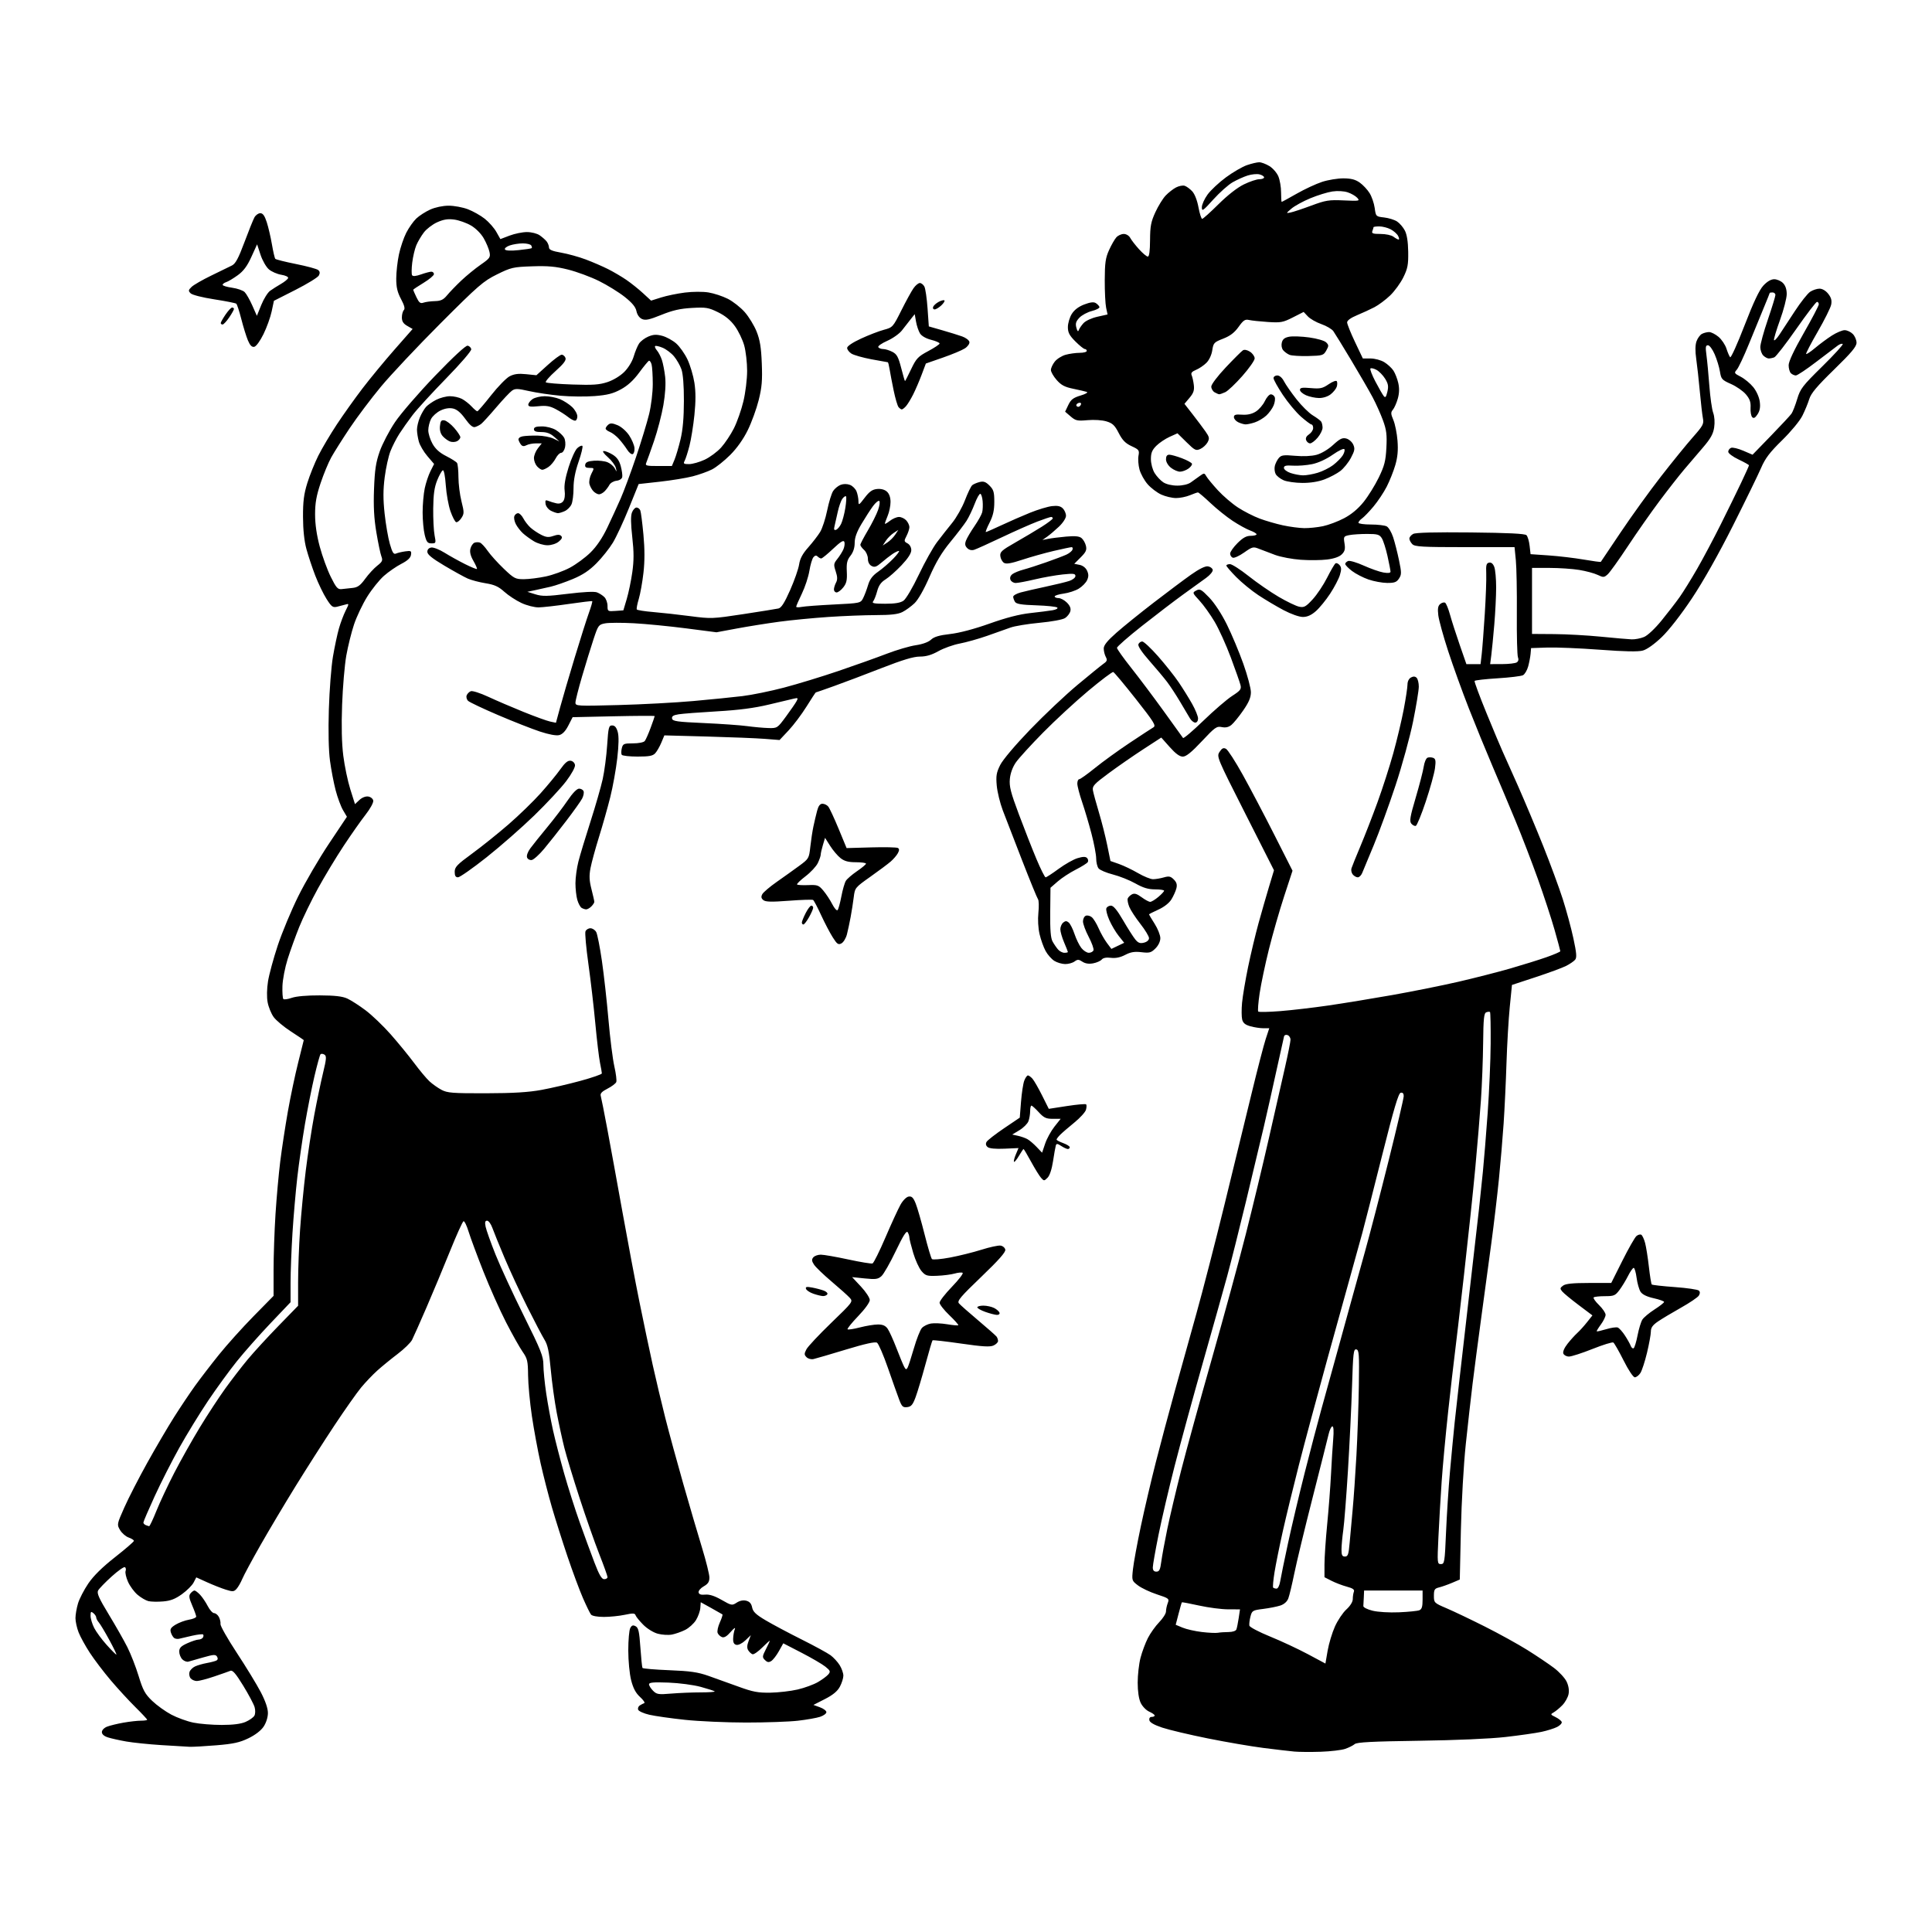 <svg version="1.1" xmlns="http://www.w3.org/2000/svg" xmlns:xlink="http://www.w3.org/1999/xlink" width="1024" height="1024" viewBox="0 0 1024 1024"><path stroke="none" fill="black" fill-rule="evenodd" d="M700.0,928.465C694.775,928.639 688.475,928.594 686.0,928.365C683.525,928.135 676.207,927.279 669.738,926.462C663.269,925.645 649.994,923.371 640.238,921.409C630.482,919.447 619.575,916.864 616.0,915.671C611.695,914.233 609.391,912.909 609.177,911.75C608.98,910.688 609.472,910.0 610.427,910.0C611.292,910.0 612.0,909.66 612.0,909.244C612.0,908.828 610.692,907.909 609.094,907.202C607.496,906.494 605.471,904.404 604.594,902.557C603.582,900.425 603.0,896.499 603.0,891.809C603.0,887.745 603.671,881.843 604.492,878.693C605.312,875.544 607.065,870.836 608.388,868.233C609.711,865.63 612.415,861.835 614.396,859.8C616.378,857.764 618.0,855.206 618.0,854.115C618.0,853.023 618.419,851.029 618.93,849.683C619.821,847.342 619.571,847.141 613.18,845.044C609.506,843.839 604.999,841.709 603.165,840.311C599.857,837.789 599.836,837.72 600.498,831.634C600.865,828.261 602.737,818.075 604.658,809.0C606.578,799.925 610.159,784.625 612.615,775.0C615.071,765.375 619.572,748.5 622.617,737.5C625.663,726.5 630.846,707.889 634.136,696.142C637.425,684.395 644.098,658.52 648.964,638.642C653.831,618.764 660.327,592.116 663.4,579.424C666.473,566.732 669.83,553.794 670.86,550.674L672.731,545.0L669.616,544.994C667.902,544.991 664.816,544.521 662.758,543.95C660.003,543.185 658.846,542.235 658.373,540.35C658.02,538.942 657.996,534.951 658.319,531.482C658.643,528.012 660.074,519.518 661.498,512.605C662.922,505.693 665.427,495.191 667.064,489.268C668.702,483.346 671.21,474.62 672.639,469.878L675.237,461.256L659.991,431.146C644.964,401.466 644.77,401 646.407,398.501C647.697,396.532 648.46,396.176 649.821,396.904C650.785,397.42 654.78,403.615 658.699,410.671C662.617,417.727 670.152,432.05 675.442,442.5L685.06,461.5L680.604,475.108C678.154,482.593 674.533,495.193 672.559,503.108C670.584,511.024 668.366,521.55 667.631,526.5C666.895,531.45 666.565,535.789 666.896,536.141C667.228,536.494 672.45,536.392 678.5,535.915C684.55,535.438 696.025,534.1 704.0,532.941C711.975,531.782 727.275,529.279 738.0,527.379C748.725,525.478 764.475,522.313 773.0,520.346C781.525,518.378 793.9,515.213 800.5,513.313C807.1,511.412 815.763,508.706 819.75,507.299C823.737,505.892 827.0,504.482 827.0,504.166C827.0,503.85 825.621,498.724 823.936,492.774C822.251,486.825 818.256,474.655 815.058,465.729C811.86,456.803 806.537,442.975 803.229,435.0C799.921,427.025 794.427,413.975 791.019,406.0C787.612,398.025 781.996,384.3 778.54,375.5C775.085,366.7 770.146,353.03 767.566,345.121C764.986,337.213 762.627,328.648 762.324,326.088C761.908,322.579 762.159,321.113 763.343,320.131C764.206,319.414 765.376,319.114 765.943,319.465C766.51,319.815 767.678,322.666 768.539,325.801C769.4,328.935 771.705,336.112 773.661,341.75L777.218,352L780.971,352L784.725,352L785.333,346.75C785.667,343.862 786.398,334.3 786.956,325.5C787.515,316.7 787.865,307.04 787.736,304.033C787.541,299.518 787.804,298.504 789.247,298.21C790.396,297.976 791.337,298.757 791.997,300.492C792.549,301.943 792.996,306.813 792.991,311.315C792.987,315.817 792.544,324.675 792.008,331.0C791.471,337.325 790.758,344.638 790.422,347.25L789.812,352L796.156,351.985C799.645,351.976 803.128,351.572 803.896,351.086C804.786,350.522 805.021,349.532 804.544,348.351C804.133,347.333 803.868,336.918 803.955,325.207C804.042,313.496 803.804,300.784 803.427,296.957L802.742,290L776.442,290C753.867,290.0 749.92,289.777 748.571,288.429C747.707,287.564 747.0,286.23 747.0,285.464C747.0,284.697 747.907,283.585 749.016,282.991C750.362,282.271 760.488,282.01 779.468,282.206C799.395,282.412 808.251,282.848 809.065,283.663C809.703,284.303 810.452,286.827 810.727,289.273L811.229,293.721L820.864,294.386C826.164,294.751 834.49,295.737 839.366,296.576C844.242,297.415 848.335,297.966 848.46,297.801C848.586,297.635 853.367,290.525 859.084,282.0C864.801,273.475 874.382,260.2 880.376,252.5C886.369,244.8 893.962,235.458 897.248,231.74C902.635,225.646 903.161,224.66 902.586,221.74C902.235,219.958 901.496,213.55 900.944,207.5C900.393,201.45 899.533,193.671 899.035,190.214C898.442,186.096 898.488,182.898 899.17,180.942C899.742,179.301 901.033,177.517 902.039,176.979C903.045,176.441 904.764,176 905.858,176C906.951,176 909.201,177.14 910.857,178.533C912.512,179.926 914.401,182.738 915.054,184.783C915.707,186.827 916.592,188.882 917.02,189.349C917.448,189.816 920.881,182.217 924.649,172.462C929.386,160.198 932.462,153.688 934.618,151.363C936.635,149.187 938.666,148 940.368,148C941.816,148 943.9,148.9 945,150C946.313,151.313 947,153.333 947.0,155.881C947.0,158.015 945.409,164.156 943.465,169.526C941.521,174.897 940.075,179.726 940.252,180.257C940.429,180.788 941.728,179.485 943.138,177.361C944.548,175.237 948.233,169.621 951.328,164.88C954.422,160.139 958.073,155.527 959.442,154.63C960.81,153.734 963.038,153 964.392,153C965.884,153 967.703,154.078 969.006,155.734C970.584,157.741 970.997,159.271 970.559,161.484C970.23,163.143 967.01,169.603 963.403,175.84C959.797,182.076 957.045,187.378 957.289,187.622C957.533,187.866 959.705,186.405 962.116,184.375C964.527,182.345 968.501,179.406 970.946,177.842C973.391,176.279 976.428,175 977.696,175C978.963,175 980.9,175.9 982.0,177C983.1,178.1 984.0,180.189 984.0,181.641C984.0,183.699 981.368,186.847 972.086,195.891C963.022,204.723 959.879,208.457 958.949,211.5C958.277,213.7 956.629,217.69 955.288,220.366C953.91,223.116 949.234,228.768 944.535,233.366C938.015,239.744 935.617,242.903 933.42,248.0C931.88,251.575 925.166,265.343 918.501,278.596C910.927,293.655 902.782,308.095 896.786,317.097C891.027,325.741 884.628,333.96 880.785,337.651C876.869,341.412 872.974,344.189 870.76,344.8C868.235,345.498 861.318,345.366 847.888,344.364C837.299,343.574 824.78,343.056 820.068,343.214L811.5,343.5L811.243,346.5C811.102,348.15 810.523,351.18 809.958,353.234C809.392,355.287 808.158,357.376 807.215,357.876C806.272,358.376 800.205,359.113 793.734,359.513C787.263,359.914 781.785,360.538 781.561,360.901C781.337,361.264 784.191,368.972 787.903,378.03C791.616,387.089 795.385,396.075 796.28,398.0C797.175,399.925 800.893,408.25 804.541,416.5C808.19,424.75 814.233,439.15 817.97,448.5C821.706,457.85 826.35,470.45 828.29,476.5C830.229,482.55 832.77,491.939 833.936,497.363C835.614,505.168 835.804,507.531 834.845,508.686C834.179,509.489 832.029,510.961 830.067,511.957C828.105,512.954 820.846,515.629 813.936,517.903L801.371,522.037L800.203,533.769C799.561,540.221 798.78,553.6 798.468,563.5C798.155,573.4 797.472,587.8 796.95,595.5C796.428,603.2 795.304,616.475 794.452,625.0C793.6,633.525 791.817,648.6 790.49,658.5C789.162,668.4 786.727,686.4 785.078,698.5C783.429,710.6 781.364,726.35 780.488,733.5C779.612,740.65 777.993,755.05 776.891,765.5C775.755,776.266 774.633,795.917 774.301,810.846L773.716,837.193L769.608,838.939C767.349,839.899 764.263,840.989 762.75,841.361C760.358,841.95 760.0,842.527 760.0,845.797C760.0,849.485 760.125,849.608 766.75,852.435C770.462,854.018 779.589,858.375 787.031,862.115C794.472,865.856 804.597,871.446 809.531,874.538C814.464,877.629 820.793,881.886 823.596,883.996C826.399,886.106 829.435,889.397 830.343,891.31C831.402,893.543 831.768,895.911 831.364,897.929C831.019,899.657 829.544,902.293 828.087,903.786C826.631,905.279 824.566,906.991 823.5,907.59C821.672,908.617 821.728,908.762 824.456,910.09C826.049,910.866 827.527,912.036 827.74,912.691C827.953,913.347 826.861,914.529 825.314,915.32C823.766,916.11 820.025,917.284 817.0,917.928C813.975,918.573 805.425,919.793 798.0,920.641C789.84,921.573 771.654,922.364 752.024,922.64C727.24,922.99 719.188,923.408 718.024,924.408C717.186,925.128 714.925,926.264 713.0,926.932C711.075,927.6 705.225,928.29 700.0,928.465zM100.5,925.837C98.85,925.765 92.088,925.361 85.472,924.938C78.857,924.515 70.532,923.659 66.972,923.036C63.413,922.413 59.038,921.44 57.25,920.874C55.167,920.214 54.0,919.198 54.0,918.044C54,917.007 55.167,915.785 56.75,915.164C58.263,914.571 62.17,913.617 65.434,913.043C68.697,912.469 72.86,912.0 74.684,912.0C76.508,912.0 78.0,911.771 78.0,911.492C78.0,911.212 75.162,908.175 71.693,904.742C68.224,901.309 62.354,894.92 58.648,890.545C54.943,886.17 49.987,879.645 47.635,876.045C45.283,872.445 42.603,867.578 41.679,865.23C40.756,862.881 40,859.465 40,857.639C40,855.812 40.609,852.293 41.354,849.819C42.099,847.345 44.554,842.602 46.81,839.28C49.563,835.225 54.206,830.65 60.927,825.369C66.435,821.041 70.955,817.139 70.971,816.698C70.987,816.257 69.739,815.457 68.199,814.919C66.658,814.382 64.609,812.608 63.645,810.977C61.91,808.039 61.931,807.925 65.914,798.953C68.125,793.971 73.618,783.281 78.12,775.197C82.622,767.114 89.016,756.225 92.329,751.0C95.642,745.775 100.618,738.35 103.386,734.5C106.155,730.65 111.859,723.225 116.063,718.0C120.267,712.775 128.497,703.624 134.353,697.665L145.0,686.831L145.0,673.148C145.0,665.623 145.46,652.274 146.023,643.483C146.586,634.692 147.72,622.1 148.544,615.5C149.368,608.9 151.173,597.074 152.555,589.22C153.938,581.366 156.402,569.666 158.032,563.22C159.661,556.774 160.996,551.409 160.997,551.298C160.999,551.188 157.919,549.104 154.153,546.668C150.387,544.231 146.269,540.782 145.002,539.003C143.735,537.224 142.318,533.731 141.853,531.241C141.344,528.517 141.425,524.084 142.055,520.107C142.632,516.473 144.959,507.909 147.227,501.076C149.495,494.242 154.373,482.542 158.067,475.076C161.761,467.609 169.08,455.066 174.33,447.202L183.876,432.904L181.811,429.404C180.676,427.48 178.915,422.739 177.9,418.87C176.884,415.001 175.532,407.935 174.896,403.168C174.169,397.724 173.947,387.62 174.298,376.0C174.606,365.825 175.585,353.225 176.473,348.001C177.362,342.776 178.801,336.026 179.671,333.001C180.542,329.975 182.126,325.773 183.192,323.662C185.03,320.023 185.036,319.852 183.315,320.364C182.317,320.662 180.281,321.196 178.79,321.551C176.373,322.127 175.752,321.679 173.033,317.391C171.357,314.748 168.679,309.191 167.081,305.043C165.484,300.894 163.381,294.575 162.409,291.0C161.264,286.788 160.628,280.804 160.603,274.0C160.571,265.767 161.062,261.89 162.873,256.043C164.144,251.942 166.768,245.417 168.704,241.543C170.641,237.669 175.048,230.225 178.498,225.0C181.948,219.775 188.085,211.163 192.136,205.862C196.186,200.561 203.82,191.306 209.101,185.295L218.702,174.365L215.851,172.729C213.767,171.533 213,170.327 213,168.247C213,166.681 213.473,164.927 214.051,164.349C214.786,163.614 214.334,161.854 212.551,158.5C210.61,154.849 210.004,152.244 210.017,147.601C210.027,144.245 210.667,138.516 211.44,134.869C212.213,131.222 213.964,126.047 215.33,123.369C216.696,120.691 219.093,117.289 220.657,115.809C222.221,114.329 225.525,112.201 228.0,111.081C230.653,109.88 234.651,109.035 237.739,109.022C240.621,109.01 245.22,109.852 247.96,110.893C250.7,111.934 254.741,114.211 256.941,115.953C259.14,117.695 261.901,120.832 263.077,122.923L265.214,126.726L270.118,124.863C272.815,123.838 276.941,123 279.288,123.0C281.674,123 284.645,123.751 286.027,124.704C287.387,125.641 289.048,127.104 289.718,127.954C290.388,128.804 290.951,130.241 290.968,131.147C290.992,132.384 292.603,133.074 297.423,133.913C300.956,134.528 306.834,136.156 310.486,137.531C314.139,138.906 319.461,141.209 322.313,142.65C325.166,144.09 329.525,146.655 332.0,148.35C334.475,150.045 338.433,153.21 340.795,155.384L345.089,159.337L350.42,157.657C353.352,156.733 359.021,155.566 363.018,155.064C367.172,154.542 372.537,154.518 375.539,155.006C378.429,155.477 383.033,156.996 385.77,158.383C388.507,159.77 392.536,162.938 394.723,165.423C396.91,167.907 399.74,172.541 401.012,175.72C402.788,180.158 403.428,184.082 403.766,192.621C404.125,201.647 403.812,205.32 402.109,212.121C400.955,216.729 398.354,223.875 396.33,228.0C393.988,232.773 390.606,237.546 387.03,241.125C383.939,244.219 379.603,247.672 377.395,248.799C375.187,249.925 370.587,251.571 367.173,252.455C363.759,253.34 355.911,254.624 349.733,255.31L338.5,256.556L333.339,269.333C330.5,276.361 326.675,284.593 324.839,287.628C323.002,290.662 319.109,295.557 316.187,298.506C312.348,302.379 308.857,304.706 303.605,306.892C299.608,308.556 294.349,310.382 291.919,310.949C289.488,311.516 285.7,312.36 283.5,312.825L279.5,313.671L283.776,315.002C287.41,316.132 290.01,316.089 301.087,314.714C309.167,313.711 314.99,313.426 316.406,313.964C317.662,314.442 319.434,315.577 320.345,316.488C321.255,317.398 322.0,319.487 322.0,321.129C322.0,324.018 322.136,324.105 326.196,323.807L330.392,323.5L332.181,317.5C333.165,314.2 334.491,307.813 335.128,303.307C336.01,297.077 336.006,292.619 335.115,284.698C334.315,277.586 334.261,273.443 334.947,271.64C335.499,270.188 336.588,269 337.368,269C338.148,269.0 339.055,269.702 339.384,270.56C339.714,271.417 340.453,277.166 341.027,283.335C341.743,291.034 341.75,297.38 341.048,303.573C340.486,308.535 339.366,314.787 338.56,317.468C337.753,320.148 337.283,322.649 337.515,323.024C337.747,323.4 341.664,324.017 346.219,324.395C350.773,324.774 359.608,325.752 365.85,326.569C376.879,328.013 377.672,327.983 393.85,325.516C403.008,324.119 411.443,322.766 412.595,322.508C414.117,322.168 415.812,319.503 418.79,312.77C421.045,307.671 423.186,301.551 423.547,299.169C424.018,296.058 425.386,293.506 428.401,290.111C430.71,287.511 433.543,283.835 434.697,281.942C435.851,280.049 437.525,274.919 438.418,270.543C439.311,266.166 440.731,261.534 441.573,260.248C442.415,258.963 444.206,257.492 445.552,256.98C447.078,256.4 448.949,256.41 450.518,257.007C451.903,257.533 453.478,259.126 454.018,260.547C454.558,261.968 455,264.261 455,265.643C455,267.959 455.258,267.817 458.292,263.828C460.817,260.508 462.354,259.425 464.886,259.18C466.98,258.976 468.884,259.49 470.094,260.585C471.318,261.693 472,263.641 472.0,266.033C472.0,268.08 471.325,271.371 470.5,273.346C469.675,275.32 469.0,277.208 469.0,277.54C469.0,277.873 470.186,277.212 471.635,276.073C473.084,274.933 475.264,274 476.48,274C477.695,274 479.435,274.823 480.345,275.829C481.255,276.835 482,278.432 482.0,279.378C482.0,280.325 481.322,282.41 480.494,284.011C479.09,286.726 479.124,286.996 480.994,287.997C482.189,288.636 483,290.091 483.0,291.595C483.0,293.264 481.249,295.971 477.837,299.579C474.997,302.582 471.181,305.961 469.356,307.089C466.971,308.563 465.726,310.313 464.922,313.319C464.307,315.619 463.343,318.062 462.78,318.75C461.977,319.73 463.355,320.0 469.155,320C474.39,320 477.239,319.521 478.893,318.363C480.207,317.442 483.754,311.42 486.991,304.613C490.16,297.951 494.495,290.194 496.626,287.375C498.757,284.556 502.366,279.961 504.647,277.165C506.928,274.369 509.992,268.945 511.457,265.113C512.921,261.281 514.657,257.699 515.315,257.153C515.973,256.607 517.724,255.857 519.205,255.485C521.31,254.956 522.457,255.366 524.45,257.359C526.624,259.533 527,260.805 527,265.988C527,270.5 526.352,273.346 524.483,277.033C523.099,279.765 522.22,282.0 522.529,282.0C522.839,282.0 526.559,280.372 530.796,278.381C535.033,276.391 541.875,273.401 546.0,271.738C550.125,270.075 555.331,268.504 557.569,268.248C560.517,267.909 562.101,268.244 563.319,269.462C564.244,270.386 565.0,272.144 565.0,273.368C565.0,274.642 563.396,277.115 561.25,279.148C559.188,281.102 556.375,283.491 555.0,284.456L552.5,286.21L555.5,285.609C557.15,285.279 561.425,284.741 565.0,284.413C569.687,283.982 571.973,284.19 573.195,285.158C574.128,285.896 575.188,287.734 575.552,289.243C576.096,291.5 575.607,292.593 572.794,295.406L569.375,298.825L572.199,299.39C573.91,299.732 575.475,300.948 576.172,302.477C577.034,304.369 577.036,305.626 576.181,307.502C575.554,308.879 573.569,310.902 571.77,311.998C569.972,313.094 566.362,314.276 563.75,314.624C561.138,314.973 559.0,315.65 559.0,316.129C559.0,316.608 559.92,317.0 561.045,317.0C562.17,317.0 564.166,318.075 565.481,319.39C567.115,321.024 567.691,322.467 567.302,323.954C566.989,325.15 565.736,326.782 564.517,327.581C563.244,328.415 557.473,329.483 550.943,330.093C544.695,330.676 537.764,331.82 535.542,332.635C533.319,333.451 527.746,335.427 523.157,337.027C518.569,338.627 512.044,340.459 508.657,341.099C505.271,341.739 500.195,343.553 497.378,345.131C493.767,347.154 490.873,348 487.567,348C484.199,348 478.457,349.726 467.189,354.125C458.56,357.494 447.255,361.769 442.068,363.625C436.88,365.481 432.524,367 432.389,367C432.253,367.0 430.041,370.37 427.474,374.49C424.906,378.609 420.641,384.286 417.995,387.104L413.184,392.228L405.342,391.61C401.029,391.27 387.29,390.716 374.812,390.379L352.124,389.767L350.524,393.597C349.644,395.703 348.196,398.231 347.307,399.213C346.018,400.637 344.11,401 337.904,401C333.622,401.0 329.853,400.571 329.528,400.046C329.204,399.521 329.226,397.946 329.578,396.546C330.161,394.221 330.674,394.0 335.486,394.0C338.507,394.0 341.177,393.467 341.745,392.75C342.289,392.062 343.694,388.896 344.867,385.712C346.04,382.529 347.0,379.753 347.0,379.544C347.0,379.334 337.212,379.379 325.25,379.644L303.5,380.125L301.239,384.546C299.729,387.5 298.123,389.182 296.403,389.614C294.784,390.02 290.981,389.321 286.164,387.731C281.949,386.34 271.975,382.413 264.0,379.005C256.025,375.597 248.876,372.211 248.113,371.482C247.351,370.752 247.003,369.435 247.341,368.555C247.678,367.675 248.667,366.681 249.537,366.348C250.407,366.014 254.58,367.35 258.809,369.318C263.039,371.285 271.45,374.895 277.5,377.34C283.55,379.785 289.887,382.077 291.581,382.435L294.663,383.085L296.912,374.792C298.148,370.232 301.615,358.4 304.616,348.5C307.617,338.6 311.016,327.898 312.17,324.717C313.324,321.537 314.095,318.802 313.884,318.64C313.673,318.477 308.1,319.136 301.5,320.105C294.9,321.073 287.7,321.891 285.5,321.923C283.267,321.955 279.229,320.923 276.36,319.587C273.534,318.271 269.455,315.599 267.297,313.649C264.221,310.87 262.07,309.894 257.35,309.134C254.038,308.6 249.792,307.483 247.914,306.651C246.036,305.819 240.45,302.731 235.5,299.79C229.019,295.939 226.5,293.891 226.5,292.471C226.5,291.227 227.279,290.389 228.613,290.198C229.774,290.033 232.924,291.269 235.613,292.947C238.301,294.624 243.175,297.335 246.445,298.97C249.714,300.606 252.563,301.771 252.774,301.559C252.986,301.347 252.153,299.424 250.922,297.285C249.384,294.614 248.887,292.586 249.333,290.809C249.69,289.385 250.662,287.96 251.491,287.642C252.321,287.323 253.637,287.307 254.416,287.606C255.194,287.905 257.035,289.886 258.506,292.008C259.977,294.131 263.806,298.372 267.016,301.434C272.457,306.624 273.177,306.999 277.676,306.983C280.329,306.973 285.546,306.32 289.27,305.531C292.993,304.742 298.736,302.659 302.032,300.902C305.329,299.145 310.251,295.517 312.972,292.839C316.213,289.648 319.271,285.132 321.845,279.735C324.005,275.206 327.197,268.263 328.938,264.308C330.679,260.352 334.35,250.452 337.096,242.308C339.842,234.163 342.966,223.9 344.037,219.5C345.145,214.951 345.983,208.049 345.979,203.5C345.976,199.1 345.697,194.469 345.359,193.209C345.022,191.949 344.393,191.049 343.962,191.209C343.531,191.369 341.195,194.2 338.771,197.5C335.751,201.61 332.694,204.406 329.067,206.375C324.915,208.629 321.908,209.396 315.136,209.928C310.386,210.302 302.225,210.219 297.0,209.743C291.775,209.268 284.306,208.158 280.401,207.277C274.259,205.891 273.036,205.865 271.323,207.087C270.234,207.864 266.467,211.875 262.952,216.0C259.436,220.125 255.872,224.034 255.03,224.687C254.189,225.339 252.723,226.082 251.772,226.337C250.576,226.658 248.983,225.323 246.592,221.995C244.236,218.716 242.18,216.979 240.117,216.526C238.133,216.09 235.859,216.448 233.503,217.566C231.528,218.503 229.257,220.537 228.456,222.085C227.655,223.634 227,226.324 227,228.064C227,229.804 228.01,233.025 229.244,235.221C230.798,237.986 233.027,239.99 236.494,241.738C239.247,243.126 241.831,244.766 242.235,245.381C242.639,245.997 242.976,249.396 242.985,252.936C242.993,256.476 243.716,262.229 244.592,265.721C246.062,271.583 246.057,272.263 244.528,274.597C243.618,275.987 242.373,276.958 241.762,276.754C241.151,276.55 239.795,273.935 238.748,270.942C237.701,267.949 236.59,261.771 236.279,257.214C235.952,252.417 235.296,249.068 234.722,249.259C234.176,249.441 232.829,251.82 231.728,254.545C230.231,258.253 229.698,262.017 229.613,269.5C229.551,275.0 229.877,281.413 230.338,283.75C231.142,287.829 231.076,288.0 228.707,288.0C226.619,288.0 226.064,287.313 225.119,283.557C224.503,281.114 224,275.736 224.0,271.606C224.0,267.477 224.505,261.714 225.123,258.799C225.741,255.885 227.11,251.794 228.165,249.708L230.084,245.916L226.538,241.773C224.588,239.495 222.546,236.026 222.002,234.065C221.457,232.104 221.009,229.248 221.006,227.718C221.003,226.188 221.692,223.279 222.538,221.254C223.384,219.23 224.847,216.721 225.788,215.68C226.73,214.639 229.17,212.935 231.21,211.894C233.251,210.852 236.536,210 238.51,210C240.484,210 243.314,210.632 244.8,211.405C246.285,212.178 248.591,213.978 249.924,215.405C251.258,216.832 252.634,218 252.983,218C253.332,218 256.605,214.199 260.257,209.552C263.909,204.906 268.353,200.352 270.133,199.431C272.519,198.198 274.805,197.906 278.839,198.323L284.31,198.887L290.325,193.444C293.634,190.45 296.953,188 297.702,188C298.45,188 299.355,188.761 299.712,189.691C300.182,190.918 298.743,192.828 294.472,196.649C291.233,199.546 288.904,202.238 289.297,202.631C289.691,203.024 296.023,203.549 303.369,203.799C314.282,204.169 317.688,203.932 321.984,202.505C325.083,201.476 328.74,199.26 330.894,197.106C333.006,194.994 335.102,191.563 335.86,188.976C336.582,186.514 337.844,183.45 338.664,182.166C339.484,180.883 341.712,179.183 343.614,178.388C346.321,177.257 347.938,177.176 351.05,178.013C353.237,178.602 356.543,180.416 358.397,182.043C360.25,183.671 362.941,187.483 364.376,190.514C365.811,193.544 367.463,199.099 368.046,202.857C368.791,207.657 368.793,212.742 368.053,219.95C367.474,225.594 366.286,232.965 365.414,236.332C364.542,239.699 363.401,243.251 362.879,244.227C362.059,245.758 362.378,245.999 365.215,245.99C367.022,245.985 370.75,244.93 373.5,243.647C376.25,242.364 380.174,239.457 382.221,237.187C384.267,234.916 387.312,230.345 388.986,227.027C390.661,223.709 392.921,217.283 394.009,212.747C395.113,208.141 395.989,200.997 395.993,196.566C395.997,192.202 395.297,186.127 394.438,183.066C393.579,180.005 391.359,175.411 389.506,172.857C387.207,169.689 384.361,167.345 380.553,165.482C375.499,163.009 374.19,162.794 366.735,163.21C360.527,163.557 356.538,164.463 350.527,166.894C344.093,169.496 342.111,169.916 340.254,169.07C338.858,168.434 337.71,166.801 337.332,164.912C336.893,162.713 335.068,160.5 331.105,157.359C328.022,154.916 321.9,151.131 317.5,148.948C313.1,146.765 305.726,144.037 301.113,142.884C294.498,141.231 290.467,140.865 282.041,141.154C271.989,141.498 270.888,141.751 263.428,145.43C256.187,149.001 253.588,151.254 233.449,171.42C221.321,183.564 207.105,198.675 201.859,205.0C196.613,211.325 189.167,221.225 185.311,227.0C181.456,232.775 177.074,239.716 175.573,242.424C174.073,245.132 171.53,251.274 169.923,256.072C167.679,262.767 167.001,266.62 167.003,272.648C167.004,277.832 167.843,283.627 169.47,289.702C170.826,294.763 173.449,301.963 175.3,305.702C178.191,311.544 179.004,312.463 181.082,312.237C182.412,312.092 185.032,311.81 186.904,311.611C189.588,311.325 190.995,310.301 193.555,306.774C195.34,304.314 198.217,301.192 199.947,299.838C202.678,297.701 202.967,297.044 202.138,294.862C201.612,293.479 200.413,287.751 199.474,282.134C198.232,274.707 197.896,268.453 198.242,259.21C198.623,249.02 199.22,245.066 201.253,239.27C202.647,235.293 206.293,228.313 209.355,223.759C212.429,219.186 221.939,208.185 230.592,199.191C240.289,189.113 246.875,183.022 247.87,183.213C248.754,183.384 249.611,184.219 249.775,185.07C249.945,185.955 244.246,192.587 236.465,200.559C228.981,208.226 220.977,216.975 218.679,220.0C216.38,223.025 213.229,227.481 211.675,229.903C210.122,232.324 207.997,236.472 206.953,239.12C205.909,241.767 204.536,247.983 203.901,252.933C203.044,259.618 203.032,264.575 203.854,272.216C204.462,277.872 205.713,285.109 206.633,288.298C207.969,292.929 208.628,293.955 209.903,293.396C210.781,293.011 213.001,292.485 214.835,292.228C217.857,291.805 218.139,291.979 217.835,294.076C217.604,295.674 216.018,297.153 212.719,298.847C210.09,300.197 205.946,303.056 203.51,305.201C201.073,307.345 197.067,312.34 194.606,316.3C192.145,320.26 189.008,326.875 187.635,331.0C186.261,335.125 184.419,342.55 183.54,347.5C182.662,352.45 181.664,364.173 181.323,373.55C180.912,384.844 181.124,393.959 181.951,400.55C182.638,406.023 184.314,414.034 185.676,418.353L188.152,426.206L190.478,424.021C191.861,422.721 193.752,421.97 195.142,422.168C196.441,422.352 197.634,423.311 197.828,424.326C198.025,425.361 196.253,428.61 193.738,431.826C191.297,434.947 186.063,442.397 182.107,448.382C178.151,454.367 172.041,464.492 168.53,470.882C165.019,477.272 160.546,486.474 158.591,491.332C156.635,496.19 153.879,503.824 152.466,508.296C151.053,512.769 149.808,519.217 149.699,522.625C149.589,526.033 149.807,529.132 150.183,529.51C150.559,529.889 152.584,529.598 154.683,528.862C157.02,528.043 162.766,527.543 169.5,527.572C177.452,527.605 181.488,528.07 184.067,529.246C186.029,530.142 190.395,532.949 193.768,535.485C197.142,538.021 203.125,543.747 207.063,548.209C211.002,552.672 216.599,559.512 219.501,563.411C222.403,567.31 226.065,571.686 227.638,573.136C229.212,574.586 232.075,576.611 234.0,577.636C237.088,579.281 239.854,579.495 257.5,579.458C272.074,579.427 280.077,578.943 287.0,577.671C292.225,576.711 301.562,574.542 307.75,572.849C313.938,571.157 319.0,569.396 319.0,568.935C319,568.475 318.556,565.939 318.013,563.299C317.469,560.66 316.356,551.3 315.538,542.5C314.721,533.7 313.066,519.479 311.862,510.898C310.658,502.317 309.957,494.554 310.305,493.648C310.653,492.742 311.836,492.0 312.933,492.0C314.031,492 315.419,492.914 316.017,494.032C316.615,495.149 317.968,502.012 319.023,509.282C320.079,516.552 321.64,530.556 322.494,540.403C323.347,550.25 324.751,561.407 325.613,565.197C326.475,568.987 326.937,572.723 326.639,573.499C326.341,574.275 324.252,575.851 321.996,577.002C319.042,578.509 318.036,579.571 318.399,580.797C318.676,581.734 320.254,589.7 321.904,598.5C323.555,607.3 327.167,627.1 329.932,642.5C332.697,657.9 336.736,679.275 338.908,690.0C341.079,700.725 344.253,715.8 345.96,723.5C347.668,731.2 350.662,743.8 352.614,751.5C354.566,759.2 358.86,774.95 362.158,786.5C365.455,798.05 369.918,813.271 372.076,820.325C374.234,827.378 376,834.487 376.0,836.121C376.0,838.383 375.28,839.5 372.986,840.797C371.329,841.733 370.105,843.175 370.266,844.0C370.471,845.047 371.536,845.405 373.793,845.184C376.006,844.968 378.745,845.852 382.472,847.984C387.711,850.981 388.014,851.037 390.452,849.44C392.063,848.384 393.909,848.011 395.523,848.416C397.303,848.863 398.235,849.927 398.646,851.982C399.106,854.282 400.655,855.752 405.866,858.836C409.515,860.995 418.084,865.555 424.908,868.968C431.733,872.381 438.624,876.141 440.222,877.322C441.82,878.504 443.999,880.88 445.064,882.603C446.129,884.326 447.0,886.815 447.0,888.134C447,889.452 446.167,892.084 445.149,893.983C443.854,896.397 441.47,898.368 437.216,900.541L431.135,903.647L434.567,904.888C436.455,905.571 438,906.74 438.0,907.487C438.0,908.234 436.495,909.341 434.656,909.948C432.817,910.555 427.53,911.487 422.906,912.018C418.283,912.55 405.95,912.983 395.5,912.982C385.05,912.98 370.425,912.33 363.0,911.538C355.575,910.745 347.089,909.537 344.143,908.852C341.197,908.167 338.544,906.975 338.248,906.203C337.951,905.43 338.337,904.401 339.104,903.915C339.872,903.43 340.934,902.88 341.465,902.695C341.996,902.509 340.991,901.039 339.231,899.428C336.948,897.339 335.597,894.793 334.516,890.54C333.667,887.203 333.0,880.242 333.0,874.724C333,869.304 333.469,863.992 334.042,862.922C334.845,861.421 335.5,861.197 336.896,861.944C338.384,862.741 338.834,864.744 339.413,873.148C339.801,878.776 340.301,883.678 340.525,884.041C340.75,884.404 347.141,884.946 354.729,885.247C365.853,885.687 369.879,886.269 375.513,888.25C379.356,889.602 386.55,892.185 391.5,893.991C399.004,896.729 401.792,897.255 408.271,897.154C412.545,897.088 419.06,896.334 422.749,895.479C426.437,894.623 431.301,892.841 433.557,891.519C435.814,890.197 438.285,888.361 439.05,887.439C440.274,885.965 440.085,885.476 437.471,883.367C435.837,882.049 430.147,878.726 424.827,875.981L415.155,870.992L412.827,875.155C411.547,877.445 409.721,879.802 408.769,880.392C407.452,881.209 406.653,881.082 405.433,879.861C403.96,878.389 404,877.921 405.914,874.168C407.061,871.92 408,869.89 408,869.657C408,869.425 406.212,871.024 404.026,873.21C401.84,875.395 399.51,877.003 398.847,876.782C398.185,876.562 397.17,875.632 396.593,874.716C395.847,873.534 395.892,872.126 396.746,869.863L397.949,866.675L395.073,869.43C393.456,870.979 391.389,872.024 390.349,871.817C389.022,871.554 388.524,870.61 388.584,868.475C388.63,866.839 389.027,864.6 389.468,863.5C389.933,862.335 389.031,862.93 387.307,864.924C385.256,867.296 383.826,868.147 382.651,867.696C381.718,867.338 380.682,866.336 380.35,865.469C380.017,864.602 380.548,862.112 381.529,859.936C382.51,857.76 383.13,855.838 382.906,855.665C382.683,855.493 380.005,853.97 376.955,852.283L371.409,849.214L371.175,852.287C371.046,853.977 370.009,856.868 368.87,858.711C367.73,860.554 365.156,862.883 363.149,863.887C361.142,864.89 357.977,866.002 356.115,866.358C354.253,866.713 350.894,866.51 348.651,865.906C346.318,865.278 343.018,863.244 340.941,861.154C338.943,859.144 337.108,856.88 336.862,856.123C336.495,854.992 335.473,854.947 331.158,855.873C328.267,856.493 323.279,857.0 320.073,857.0C316.611,857.0 313.838,856.492 313.243,855.75C312.692,855.062 310.768,851.125 308.968,847.0C307.168,842.875 303.49,832.975 300.796,825.0C298.102,817.025 294.392,805.325 292.552,799.0C290.711,792.675 287.999,782.114 286.525,775.531C285.05,768.949 282.973,757.699 281.908,750.531C280.844,743.364 279.937,733.675 279.894,729.0C279.822,721.362 279.528,720.089 276.988,716.449C275.433,714.22 271.488,707.199 268.22,700.846C264.952,694.493 259.542,682.366 256.197,673.897C252.852,665.429 249.319,655.906 248.347,652.737C247.375,649.567 246.174,647.109 245.678,647.274C245.182,647.439 241.973,654.533 238.546,663.037C235.12,671.542 229.493,685.025 226.042,693.0C222.592,700.975 219.149,708.709 218.392,710.186C217.635,711.663 214.199,715.008 210.758,717.618C207.316,720.229 202.475,724.184 200.0,726.407C197.525,728.63 193.635,732.71 191.356,735.474C189.076,738.238 182.732,747.25 177.257,755.5C171.783,763.75 162.538,778.212 156.714,787.639C150.891,797.065 142.476,811.193 138.015,819.034C133.555,826.875 129.235,834.896 128.415,836.859C127.595,838.821 126.226,841.197 125.374,842.139C123.998,843.66 123.358,843.705 119.662,842.543C117.373,841.823 112.92,840.065 109.766,838.637L104.031,836.039L102.614,838.779C101.835,840.286 99.053,843.059 96.432,844.941C92.841,847.52 90.366,848.471 86.38,848.802C83.472,849.043 79.981,848.961 78.623,848.62C77.265,848.279 74.701,846.778 72.925,845.283C71.149,843.789 68.862,840.681 67.843,838.378C66.824,836.074 66.248,833.517 66.563,832.696C66.878,831.874 66.719,830.944 66.208,830.629C65.698,830.313 62.509,832.563 59.121,835.628C55.734,838.694 52.529,842.012 51.999,843.002C51.241,844.419 52.437,847.11 57.623,855.651C61.246,861.618 65.693,869.436 67.504,873.025C69.316,876.613 72.01,883.524 73.492,888.381C75.782,895.889 76.857,897.855 80.668,901.507C83.134,903.869 87.704,907.151 90.825,908.8C93.946,910.449 99.2,912.352 102.5,913.029C105.8,913.707 112.55,914.257 117.5,914.252C123.567,914.247 127.704,913.718 130.195,912.631C132.227,911.745 134.312,910.265 134.828,909.344C135.36,908.392 135.411,906.434 134.946,904.811C134.495,903.239 131.775,898.118 128.901,893.432C124.951,886.992 123.287,885.07 122.088,885.565C121.214,885.924 117.35,887.283 113.5,888.583C109.65,889.884 105.543,890.96 104.372,890.974C103.202,890.988 101.703,890.347 101.04,889.548C100.377,888.749 100.106,887.243 100.437,886.2C100.768,885.157 102.115,883.813 103.43,883.214C104.746,882.614 107.549,881.813 109.661,881.434C111.772,881.054 114.042,880.457 114.705,880.107C115.468,879.704 115.587,878.95 115.031,878.05C114.28,876.836 113.235,876.891 107.827,878.431C104.347,879.422 100.78,880.441 99.899,880.694C99.019,880.948 97.556,880.413 96.649,879.506C95.742,878.599 95.0,876.742 95.0,875.38C95.0,873.434 95.913,872.488 99.25,870.973C101.588,869.912 104.261,869.034 105.191,869.022C106.121,869.01 107.179,868.52 107.541,867.933C107.904,867.347 107.954,866.621 107.654,866.321C107.354,866.02 104.721,866.315 101.804,866.975C98.887,867.635 95.825,868.35 95.0,868.564C94.175,868.779 92.998,868.627 92.385,868.227C91.771,867.827 90.957,866.497 90.574,865.272C90.012,863.469 90.494,862.67 93.106,861.082C94.88,860.003 98.058,858.828 100.166,858.472C102.275,858.116 104.0,857.385 104.0,856.847C104.0,856.31 103.045,853.65 101.877,850.936C100.156,846.934 99.99,845.717 101,844.501C101.684,843.675 102.622,843.0 103.083,843.0C103.545,843.0 104.879,844.013 106.048,845.25C107.217,846.487 109.044,849.188 110.107,851.25C111.171,853.312 112.691,855.0 113.485,855.0C114.28,855.0 115.421,855.918 116.021,857.039C116.621,858.161 116.999,859.848 116.861,860.789C116.723,861.73 120.605,868.575 125.488,876.0C130.371,883.425 136.084,892.787 138.183,896.804C140.654,901.531 142.0,905.447 142.0,907.906C142.0,910.171 141.092,913.075 139.75,915.102C138.349,917.218 135.315,919.559 131.709,921.306C127.056,923.561 123.714,924.295 114.709,925.04C108.544,925.55 102.15,925.909 100.5,925.837zM355.786,897.635C359.92,897.286 366.909,897.0 371.318,897.0C375.726,897.0 379.097,896.764 378.809,896.476C378.521,896.187 375.183,895.106 371.392,894.073C367.567,893.03 359.939,892.024 354.25,891.812C346.368,891.518 344.0,891.726 344.0,892.715C344.0,893.422 344.961,894.961 346.135,896.135C348.07,898.07 348.975,898.211 355.786,897.635zM703.677,874.896C704.324,871.145 706.061,865.386 707.536,862.099C709.011,858.812 711.744,854.734 713.609,853.037C715.66,851.171 717.0,849.006 717.0,847.558C717.0,846.241 717.263,844.479 717.584,843.643C718.017,842.513 717.055,841.823 713.839,840.957C711.459,840.316 707.821,838.929 705.756,837.875L702.0,835.959L702.002,829.23C702.003,825.528 702.644,815.975 703.426,808.0C704.208,800.025 705.12,788.1 705.454,781.5C705.787,774.9 706.317,766.462 706.631,762.75C706.995,758.453 706.832,756.0 706.182,756.0C705.621,756.0 704.716,757.913 704.171,760.25C703.626,762.587 699.794,777.775 695.656,794.0C691.517,810.225 687.17,828.225 685.996,834.0C684.821,839.775 683.395,845.718 682.827,847.207C682.177,848.908 680.607,850.305 678.599,850.967C676.843,851.547 672.755,852.354 669.516,852.761C663.894,853.466 663.587,853.653 662.759,856.849C662.282,858.691 662.028,860.84 662.196,861.625C662.363,862.41 667.299,865.005 673.164,867.392C679.029,869.779 688.029,873.979 693.164,876.725L702.5,881.717L703.677,874.896zM61.683,877.0C61.957,877.0 60.284,873.513 57.966,869.25C55.647,864.987 53.132,860.79 52.375,859.921C51.619,859.053 51.0,857.871 51.0,857.294C51.0,856.717 50.325,855.685 49.5,855.0C48.231,853.946 48.0,854.164 48.0,856.417C48.0,857.882 48.864,860.773 49.919,862.842C50.975,864.911 53.942,868.943 56.512,871.802C59.082,874.661 61.409,877.0 61.683,877.0zM645.5,865.403C646.6,865.196 649.139,865.021 651.143,865.014C653.297,865.006 655.001,864.439 655.313,863.628C655.602,862.873 656.151,860.173 656.533,857.628L657.227,853.0L650.864,852.978C647.364,852.966 640.485,852.069 635.577,850.984C630.67,849.899 626.549,849.122 626.419,849.256C626.29,849.39 625.501,852.124 624.665,855.332L623.147,861.164L626.789,862.685C628.792,863.522 633.372,864.561 636.966,864.993C640.56,865.425 644.4,865.609 645.5,865.403zM741.5,854.552C746.45,854.337 751.288,853.852 752.25,853.474C753.585,852.949 754.0,851.624 754.0,847.893L754.0,843.0L738.5,843.0L723.0,843.0L722.85,846.5C722.768,848.425 722.655,850.559 722.6,851.243C722.544,851.936 724.71,853.029 727.5,853.714C730.364,854.418 736.345,854.776 741.5,854.552zM676.621,842.0C677.336,842.0 678.176,840.332 678.509,838.25C678.839,836.188 680.708,827.075 682.662,818.0C684.617,808.925 688.614,792.05 691.546,780.5C694.477,768.95 698.431,753.875 700.332,747.0C702.233,740.125 706.094,726.175 708.913,716.0C711.732,705.825 715.143,693.45 716.492,688.5C717.842,683.55 720.974,672.263 723.453,663.419C725.931,654.574 731.568,632.878 735.98,615.206C740.391,597.533 744.0,582.124 744.0,580.964C744.0,579.564 743.463,578.962 742.406,579.177C741.201,579.421 738.791,587.546 732.52,612.5C727.96,630.65 723.25,649.1 722.053,653.5C720.857,657.9 718.364,666.9 716.514,673.5C714.664,680.1 708.798,701.25 703.479,720.5C698.161,739.75 691.393,764.95 688.44,776.5C685.487,788.05 681.659,803.8 679.933,811.5C678.208,819.2 676.231,828.977 675.54,833.226C674.85,837.475 674.521,841.187 674.809,841.476C675.097,841.764 675.913,842.0 676.621,842.0zM320.222,837.0C321.2,837.0 322.0,836.51 322.0,835.912C322.0,835.314 320.023,829.801 317.606,823.662C315.19,817.523 310.495,804.145 307.175,793.934C303.854,783.722 300.234,771.797 299.132,767.434C298.029,763.07 296.201,754.651 295.068,748.724C293.936,742.797 292.51,732.475 291.9,725.788C291.036,716.323 290.301,712.838 288.584,710.064C287.371,708.104 283.229,700.2 279.381,692.5C275.532,684.8 270.111,673.1 267.333,666.5C264.555,659.9 261.679,652.812 260.94,650.75C260.202,648.688 258.957,647.0 258.174,647.0C257.107,647.0 256.91,647.798 257.386,650.181C257.736,651.93 260.1,658.567 262.64,664.931C265.179,671.294 271.924,685.893 277.628,697.374C286.715,715.662 288.001,718.884 288.006,723.374C288.009,726.193 288.682,733.0 289.5,738.5C290.319,744.0 291.934,752.775 293.09,758.0C294.246,763.225 296.913,773.575 299.017,781.0C301.121,788.425 304.847,800.125 307.296,807.0C309.746,813.875 313.256,823.438 315.097,828.25C317.57,834.714 318.908,837.0 320.222,837.0zM612.906,833.0C614.452,833.0 614.942,832.007 615.499,827.75C615.876,824.862 617.302,817.1 618.668,810.5C620.033,803.9 623.331,789.95 625.995,779.5C628.66,769.05 636.021,742.275 642.354,720.0C648.686,697.725 656.778,668.025 660.336,654.0C663.893,639.975 669.361,617.25 672.487,603.5C675.612,589.75 679.482,572.731 681.085,565.68C682.688,558.629 684.0,552.039 684.0,551.037C684.0,550.034 683.308,548.948 682.462,548.624C681.616,548.299 680.77,548.589 680.582,549.267C680.393,549.945 678.569,558.15 676.528,567.5C674.487,576.85 671.452,590.35 669.783,597.5C668.115,604.65 663.868,622.425 660.347,637.0C656.826,651.575 652.347,669.35 650.394,676.5C648.441,683.65 642.624,704.35 637.468,722.5C632.312,740.65 625.612,765.175 622.58,777.0C619.547,788.825 615.705,805.25 614.042,813.5C612.378,821.75 611.013,829.513 611.009,830.75C611.003,832.299 611.593,833.0 612.906,833.0zM763.716,829.0C765.604,829.0 765.752,828.088 766.424,812.25C766.815,803.038 767.757,788.525 768.517,780.0C769.278,771.475 770.392,759.775 770.993,754.0C771.593,748.225 774.531,722.35 777.52,696.5C780.509,670.65 783.396,645.45 783.935,640.5C784.474,635.55 785.387,626.775 785.963,621.0C786.539,615.225 787.679,601.241 788.495,589.924C789.311,578.608 790.025,562.037 790.082,553.101C790.14,544.165 789.984,536.651 789.737,536.403C789.489,536.156 788.605,536.214 787.773,536.534C786.521,537.014 786.231,539.824 786.093,552.807C786.002,561.438 785.478,575.025 784.93,583.0C784.382,590.975 783.035,607.175 781.937,619C780.84,630.825 778.155,656.25 775.971,675.5C773.787,694.75 771.556,713.875 771.014,718.0C770.471,722.125 768.922,735.625 767.571,748.0C766.22,760.375 764.653,777.25 764.089,785.5C763.526,793.75 762.762,806.913 762.392,814.75C761.741,828.551 761.782,829.0 763.716,829.0zM712.853,825.0C714.429,825.0 714.801,823.915 715.337,817.75C715.684,813.763 716.408,805.775 716.947,800.0C717.485,794.225 718.377,781.4 718.929,771.5C719.481,761.6 720.06,744.956 720.216,734.514C720.469,717.579 720.323,715.494 718.861,715.212C717.404,714.931 717.154,717.088 716.604,734.698C716.264,745.589 715.289,765.75 714.437,779.5C713.585,793.25 712.472,807.425 711.964,811.0C711.456,814.575 711.031,819.188 711.02,821.25C711.004,824.241 711.375,825.0 712.853,825.0zM79.053,808.921C79.358,808.964 81.097,805.288 82.919,800.75C84.741,796.212 89.025,787.1 92.439,780.5C95.853,773.9 101.929,763.1 105.942,756.5C109.954,749.9 115.995,740.675 119.365,736.0C122.735,731.325 128.113,724.35 131.316,720.5C134.518,716.65 141.832,708.68 147.569,702.79L158.0,692.079L158.0,679.619C158.0,672.766 158.468,660.261 159.04,651.83C159.613,643.398 160.969,629.3 162.055,620.5C163.141,611.7 165.168,598.425 166.56,591.0C167.951,583.575 170.05,573.526 171.223,568.669C173.038,561.153 173.144,559.707 171.936,558.96C171.155,558.478 170.227,558.402 169.872,558.792C169.517,559.181 168.066,564.45 166.647,570.5C165.228,576.55 162.954,588.025 161.595,596.0C160.236,603.975 158.428,616.575 157.577,624.0C156.726,631.425 155.575,644.7 155.018,653.5C154.462,662.3 154.005,674.157 154.004,679.849L154.0,690.198L143.386,701.349C137.548,707.482 129.518,716.55 125.542,721.5C121.566,726.45 114.689,735.9 110.26,742.5C105.832,749.1 98.992,760.258 95.06,767.296C91.129,774.334 85.232,785.944 81.956,793.095C78.68,800.247 76.0,806.489 76.0,806.966C76.0,807.443 76.562,808.06 77.25,808.338C77.938,808.615 78.749,808.878 79.053,808.921zM480.829,745.806C478.558,746.072 477.99,745.538 476.576,741.806C475.678,739.438 472.999,731.896 470.623,725.047C468.247,718.198 465.643,712.178 464.837,711.669C463.839,711.039 458.609,712.19 448.436,715.277C440.221,717.769 432.48,720.037 431.232,720.315C429.949,720.602 428.324,720.182 427.49,719.347C426.217,718.074 426.206,717.504 427.407,715.186C428.173,713.709 434.069,707.415 440.509,701.2C452.11,690.006 452.202,689.881 450.36,687.839C449.337,686.705 445.025,682.843 440.778,679.256C436.531,675.67 432.339,671.64 431.461,670.301C430.212,668.393 430.124,667.556 431.056,666.433C431.71,665.645 433.504,665.0 435.042,665.0C436.581,665.0 443.128,666.143 449.592,667.541C456.056,668.938 461.846,669.889 462.46,669.654C463.073,669.419 466.154,663.213 469.307,655.863C472.459,648.513 476.055,640.7 477.296,638.5C478.613,636.167 480.427,634.374 481.647,634.197C483.275,633.962 484.098,634.787 485.344,637.902C486.226,640.106 488.34,647.442 490.042,654.205C491.744,660.967 493.503,666.875 493.951,667.333C494.399,667.79 498.699,667.428 503.507,666.527C508.314,665.626 515.818,663.761 520.182,662.383C524.546,661.004 529.098,660.017 530.298,660.188C531.498,660.36 532.639,661.334 532.833,662.352C533.081,663.654 529.293,667.935 520.093,676.75C509.157,687.228 507.201,689.538 508.223,690.769C508.896,691.58 513.509,695.663 518.473,699.842C523.438,704.022 527.831,707.904 528.235,708.471C528.639,709.037 528.976,710.072 528.985,710.771C528.993,711.471 527.909,712.54 526.575,713.148C524.711,713.997 520.733,713.759 509.412,712.122C501.307,710.95 494.489,710.178 494.26,710.407C494.031,710.636 492.335,716.382 490.491,723.177C488.647,729.972 486.309,737.774 485.294,740.516C483.794,744.567 482.959,745.557 480.829,745.806zM866.487,730.0C865.642,730.0 863.119,726.216 860.538,721.077C858.074,716.169 855.624,711.885 855.094,711.558C854.565,711.231 849.593,712.772 844.046,714.982C838.499,717.192 832.892,719.0 831.587,719.0C830.282,719.0 828.938,718.281 828.601,717.402C828.231,716.44 829.14,714.351 830.884,712.152C832.476,710.143 834.779,707.6 836.0,706.5C837.221,705.4 839.525,702.855 841.119,700.845L844.017,697.19L836.711,691.691C832.692,688.667 828.768,685.425 827.99,684.488C826.753,682.997 826.814,682.609 828.479,681.392C829.85,680.389 833.68,680.0 842.183,680.0L853.985,680.0L859.9,668.199C863.154,661.708 866.513,655.819 867.364,655.113C868.216,654.406 869.37,654.111 869.929,654.456C870.488,654.802 871.393,656.753 871.939,658.792C872.485,660.831 873.384,666.499 873.937,671.387C874.489,676.275 875.18,680.513 875.471,680.804C875.762,681.095 881.271,681.715 887.714,682.18C894.156,682.646 899.884,683.484 900.441,684.041C901.126,684.726 901.114,685.595 900.404,686.721C899.826,687.637 895.562,690.517 890.927,693.122C886.292,695.726 880.812,699.01 878.75,700.419C875.947,702.334 874.998,703.678 874.993,705.74C874.989,707.258 874.07,712.32 872.951,716.99C871.831,721.659 870.249,726.497 869.435,727.74C868.62,728.983 867.294,730.0 866.487,730.0zM481.027,724.91C481.459,724.134 482.973,719.493 484.391,714.595C485.809,709.698 487.713,704.869 488.622,703.865C489.531,702.861 491.675,701.796 493.387,701.498C495.099,701.2 498.975,701.371 502.0,701.878C505.025,702.384 507.685,702.621 507.911,702.404C508.138,702.188 506,699.783 503.161,697.062C500.323,694.34 498.0,691.369 498.0,690.459C498.0,689.55 500.955,685.745 504.567,682.003C508.179,678.262 510.718,674.944 510.209,674.629C509.701,674.315 507.792,674.486 505.967,675.01C504.142,675.533 499.975,676.067 496.708,676.196C491.336,676.408 490.542,676.169 488.423,673.705C487.134,672.206 485.161,667.898 484.039,664.132C482.918,660.366 481.993,656.658 481.985,655.892C481.976,655.126 481.573,653.874 481.088,653.108C480.457,652.112 478.658,654.956 474.762,663.108C471.767,669.374 468.354,675.35 467.175,676.39C465.335,678.014 464.092,678.183 458.337,677.594L451.64,676.907L456.32,681.911C458.894,684.663 461.0,687.873 461.0,689.044C461.0,690.292 458.449,693.83 454.837,697.591C451.448,701.12 448.923,704.257 449.227,704.56C449.53,704.864 452.481,704.412 455.784,703.556C459.086,702.7 463.386,702.0 465.338,702.0C467.884,702.0 469.333,702.636 470.465,704.25C471.333,705.487 473.431,710.1 475.126,714.5C476.821,718.9 478.666,723.359 479.225,724.41C480.049,725.957 480.391,726.052 481.027,724.91zM865.858,714.588C866.338,714.291 867.276,711.225 867.943,707.774C868.61,704.323 869.761,700.557 870.5,699.404C871.239,698.252 874.129,695.842 876.922,694.05C879.715,692.258 882.0,690.46 882.0,690.055C882.0,689.65 879.512,688.762 876.472,688.081C872.819,687.264 870.465,686.107 869.532,684.672C868.755,683.477 867.81,680.138 867.431,677.25C867.052,674.362 866.359,672.0 865.891,672.0C865.424,672.0 864.08,673.913 862.906,676.25C861.732,678.587 859.675,681.962 858.335,683.75C856.124,686.699 855.409,687.0 850.616,687.0C847.71,687.0 845.037,687.296 844.676,687.658C844.314,688.019 845.589,689.841 847.509,691.706C849.429,693.571 851.0,695.887 851.0,696.854C851.0,697.821 849.88,700.129 848.512,701.984C847.143,703.839 846.152,705.485 846.308,705.642C846.465,705.798 848.721,705.286 851.321,704.504C853.921,703.721 856.675,703.322 857.441,703.616C858.207,703.91 859.915,705.804 861.237,707.825C862.559,709.846 863.943,712.316 864.313,713.313C864.683,714.311 865.378,714.884 865.858,714.588zM528.333,696.921C527.325,696.878 524.587,696.165 522.25,695.338C519.913,694.51 518.0,693.421 518.0,692.917C518.0,692.413 519.462,692.007 521.25,692.015C523.038,692.023 525.589,692.585 526.921,693.265C528.253,693.944 529.528,695.062 529.754,695.75C529.989,696.461 529.375,696.966 528.333,696.921zM436.191,686.944C435.261,686.913 432.959,686.35 431.075,685.694C429.191,685.037 427.446,683.877 427.197,683.115C426.839,682.022 427.532,681.877 430.478,682.43C432.533,682.815 435.318,683.55 436.667,684.063C438.016,684.577 438.842,685.447 438.501,685.998C438.161,686.549 437.121,686.975 436.191,686.944zM555.228,624.217C553.45,625.995 553.309,625.998 551.786,624.285C550.912,623.303 548.537,619.462 546.507,615.75C544.477,612.038 542.677,609.0 542.507,609.0C542.337,609.0 541.235,610.632 540.058,612.626C538.881,614.62 537.706,616.039 537.446,615.78C537.186,615.52 537.615,613.775 538.399,611.904L539.824,608.5L532.362,608.831C527.592,609.042 524.381,608.731 523.463,607.969C522.524,607.19 522.325,606.242 522.888,605.236C523.362,604.389 527.519,601.148 532.125,598.035L540.5,592.374L541.163,583.937C541.528,579.297 542.304,574.263 542.888,572.75C543.473,571.237 544.342,570.0 544.82,570.0C545.299,570.0 546.385,570.788 547.234,571.75C548.083,572.712 550.375,576.697 552.328,580.604L555.878,587.708L565.479,586.227C570.76,585.413 575.341,585.008 575.66,585.327C575.979,585.646 575.947,586.94 575.588,588.203C575.229,589.467 572.445,592.525 569.401,595.0C566.356,597.475 562.996,600.372 561.933,601.439C560.87,602.505 560.0,603.652 560.0,603.988C560.0,604.323 561.575,605.168 563.5,605.864C565.425,606.56 567.0,607.55 567.0,608.065C567.0,608.579 566.534,609.0 565.965,609.0C565.395,609.0 563.825,608.276 562.475,607.392C560.478,606.083 559.943,606.036 559.605,607.142C559.376,607.889 558.715,611.619 558.135,615.432C557.484,619.714 556.373,623.071 555.228,624.217zM553.957,606.128C554.854,603.476 557.069,599.438 558.878,597.154L562.168,593.0L557.969,593.0C554.447,593.0 553.253,592.435 550.564,589.5C548.801,587.575 547.052,586.0 546.679,586.0C546.306,586.0 546.0,587.321 546.0,588.935C546.0,590.549 545.586,592.958 545.08,594.289C544.575,595.619 542.437,597.749 540.33,599.021L536.5,601.335L539.5,601.994C541.15,602.356 543.4,603.142 544.5,603.74C545.6,604.338 547.811,606.205 549.412,607.888L552.325,610.948L553.957,606.128zM564.559,510.973C562.876,510.959 560.299,510.202 558.832,509.291C557.364,508.381 555.282,506.031 554.205,504.068C553.127,502.106 551.682,498.082 550.993,495.126C550.242,491.902 549.993,487.342 550.371,483.729C550.717,480.416 550.622,477.209 550.16,476.603C549.697,475.996 545.905,466.725 541.732,456.0C537.559,445.275 532.952,433.35 531.495,429.5C530.038,425.65 528.598,419.739 528.295,416.365C527.833,411.21 528.124,409.47 530.121,405.472C531.514,402.684 538.085,394.912 545.999,386.694C553.424,378.982 564.739,368.306 571.143,362.968C577.547,357.63 583.773,352.572 584.979,351.727C586.787,350.461 586.982,349.834 586.086,348.161C585.489,347.045 585.0,345.042 585.0,343.711C585.0,341.978 586.915,339.603 591.75,335.341C595.462,332.068 604.35,324.888 611.5,319.386C618.65,313.883 627.528,307.237 631.228,304.618C635.544,301.563 638.768,299.971 640.218,300.178C641.462,300.355 642.611,301.19 642.772,302.034C642.932,302.879 641.365,304.79 639.282,306.288C637.202,307.783 631.675,311.777 627.0,315.162C622.325,318.548 612.538,326.024 605.25,331.776C597.962,337.527 592.008,342.743 592.018,343.366C592.028,343.99 595.427,348.775 599.572,354.0C603.717,359.225 611.471,369.547 616.804,376.939C622.137,384.33 626.738,390.721 627.03,391.141C627.321,391.561 632.155,387.46 637.772,382.029C643.389,376.597 650.264,370.676 653.049,368.871C657.491,365.993 658.035,365.276 657.477,363.045C657.126,361.645 654.827,355.1 652.367,348.5C649.907,341.9 646.045,333.373 643.784,329.551C641.524,325.729 637.919,320.697 635.773,318.37C631.929,314.199 631.904,314.122 634.035,312.981C635.964,311.949 636.706,312.351 640.901,316.703C643.735,319.644 647.463,325.34 650.285,331.041C652.859,336.244 656.773,345.583 658.983,351.795C661.192,358.008 663.0,364.796 663.0,366.88C663.0,369.685 661.937,372.204 658.905,376.584C656.652,379.838 653.839,383.284 652.655,384.242C651.168,385.443 649.587,385.793 647.556,385.37C644.871,384.81 643.942,385.471 636.997,392.878C631.539,398.699 628.69,401.006 626.941,401.02C625.254,401.034 623.111,399.478 620.0,395.981L615.5,390.922L606.0,397.097C600.775,400.494 592.522,406.211 587.661,409.803C579.88,415.552 578.876,416.643 579.27,418.917C579.516,420.338 580.935,425.55 582.423,430.5C583.91,435.45 585.9,443.291 586.844,447.924L588.561,456.348L593.059,457.924C595.533,458.791 600.074,460.962 603.15,462.75C606.226,464.538 609.817,466.0 611.128,466.0C612.44,466.0 614.997,465.574 616.811,465.054C619.572,464.262 620.439,464.439 622.141,466.141C623.636,467.636 623.998,468.877 623.509,470.837C623.143,472.301 621.96,474.935 620.879,476.688C619.678,478.636 616.986,480.747 613.957,482.116C611.231,483.348 609.0,484.486 609.0,484.644C609.0,484.801 610.35,487.059 612.0,489.661C613.65,492.263 615.0,495.674 615.0,497.241C615.0,498.972 613.986,501.105 612.416,502.675C610.136,504.955 609.266,505.192 605.013,504.688C601.324,504.251 599.291,504.587 596.347,506.122C593.749,507.475 591.295,507.976 588.789,507.663C586.376,507.363 584.68,507.681 583.939,508.574C583.312,509.329 581.267,510.234 579.395,510.586C577.121,511.012 575.231,510.726 573.702,509.724C571.739,508.438 571.143,508.422 569.515,509.612C568.472,510.376 566.241,510.988 564.559,510.973zM564.155,505.0C565.17,505.0 566.0,504.812 566.0,504.583C566.0,504.354 565.1,502.066 564.0,499.5C562.9,496.934 562.0,493.802 562.0,492.54C562.0,491.277 562.675,489.685 563.5,489.0C564.669,488.03 565.319,488.02 566.445,488.955C567.24,489.614 568.618,492.344 569.507,495.02C570.396,497.697 572.028,501.037 573.134,502.443C574.24,503.85 576.027,505.0 577.104,505.0C578.181,505.0 579.291,504.404 579.571,503.676C579.85,502.948 578.711,499.753 577.039,496.575C575.368,493.397 574.0,489.703 574.0,488.367C574.0,487.031 574.681,485.676 575.513,485.357C576.345,485.037 577.768,485.389 578.675,486.138C579.583,486.887 581.206,489.525 582.283,492.0C583.36,494.475 585.325,497.949 586.649,499.72L589.057,502.941L592.455,501.32L595.853,499.7L592.972,496.1C591.388,494.12 589.135,490.33 587.967,487.677C586.798,485.025 586.088,482.212 586.39,481.427C586.691,480.642 587.791,480.0 588.834,480.0C590.144,480.0 592.124,482.394 595.242,487.75C597.723,492.012 600.633,496.58 601.708,497.901C603.241,499.784 604.238,500.157 606.331,499.632C607.938,499.229 609,498.273 608.999,497.231C608.999,496.279 606.932,492.868 604.407,489.651C601.881,486.434 599.24,482.384 598.537,480.651C597.835,478.918 597.466,476.932 597.717,476.239C597.969,475.545 598.972,474.55 599.947,474.028C601.271,473.32 602.563,473.702 605.054,475.54C606.888,476.893 608.942,478.0 609.618,478.0C610.294,478.0 612.231,476.835 613.923,475.411C615.615,473.987 617.0,472.499 617.0,472.103C617.0,471.708 614.827,471.385 612.172,471.385C608.609,471.385 605.888,470.563 601.789,468.25C598.735,466.526 593.37,464.387 589.868,463.496C586.365,462.605 582.938,461.143 582.25,460.247C581.562,459.351 581.0,456.996 581.0,455.014C581.0,453.031 579.89,447.155 578.534,441.955C577.178,436.755 574.928,429.159 573.534,425.075C572.14,420.991 571.0,416.604 571.0,415.325C571.0,414.046 571.454,413.0 572.01,413.0C572.565,413.0 576.332,410.315 580.38,407.033C584.428,403.751 592.663,397.788 598.681,393.783C604.698,389.777 610.395,386.05 611.34,385.5C612.838,384.629 611.64,382.7 602.023,370.5C595.953,362.8 590.566,356.359 590.051,356.186C589.536,356.013 583.576,360.505 576.807,366.168C570.038,371.83 559.254,381.787 552.843,388.294C546.432,394.801 539.952,401.904 538.444,404.08C536.723,406.564 535.532,409.813 535.244,412.811C534.862,416.789 535.655,419.912 540.004,431.543C542.874,439.219 547.063,449.887 549.314,455.25C551.564,460.613 553.763,465.0 554.2,465.0C554.637,465.0 557.738,462.98 561.091,460.512C564.444,458.044 568.959,455.493 571.126,454.844C573.948,453.999 575.371,453.971 576.145,454.745C576.739,455.339 576.917,456.325 576.54,456.935C576.163,457.545 573.3,459.342 570.177,460.927C567.055,462.513 562.762,465.323 560.637,467.172L556.775,470.534L556.637,483.517C556.538,492.892 556.883,497.195 557.878,499.0C558.637,500.375 559.944,502.288 560.783,503.25C561.623,504.212 563.14,505.0 564.155,505.0zM445.992,500.004C444.324,500.897 443.674,500.445 441.35,496.771C439.864,494.422 437.093,489.125 435.191,485.0C433.289,480.875 431.388,477.275 430.966,477.0C430.544,476.725 424.776,476.911 418.148,477.413C408.794,478.122 405.756,478.042 404.57,477.058C403.443,476.123 403.303,475.303 404.034,473.936C404.58,472.916 408.058,469.963 411.763,467.372C415.468,464.781 420.816,460.958 423.647,458.876C428.674,455.179 428.809,454.946 429.487,448.796C429.868,445.333 430.61,440.475 431.135,438.0C431.66,435.525 432.537,431.812 433.083,429.75C433.776,427.136 434.634,426.0 435.916,426.0C436.928,426.0 438.311,426.67 438.99,427.488C439.67,428.307 442.135,433.595 444.469,439.238L448.713,449.5L461.767,449.136C468.947,448.936 475.313,449.076 475.914,449.447C476.7,449.933 476.694,450.704 475.89,452.206C475.276,453.352 473.588,455.327 472.137,456.595C470.687,457.862 465.815,461.505 461.311,464.69C453.249,470.39 453.112,470.559 452.505,475.49C452.166,478.246 451.43,482.975 450.868,486.0C450.307,489.025 449.416,493.18 448.89,495.233C448.363,497.286 447.059,499.433 445.992,500.004zM425.816,490.0C425.367,490.0 425.0,489.532 425.0,488.96C425.0,488.388 425.909,486.138 427.02,483.96C428.132,481.782 429.482,480.0 430.02,480.0C430.559,480.0 431.0,480.501 431.0,481.114C431.0,481.726 430.017,483.976 428.816,486.114C427.615,488.251 426.265,490.0 425.816,490.0zM443.946,482.369C444.377,481.891 445.275,478.626 445.942,475.113C446.609,471.599 447.682,467.881 448.326,466.849C448.971,465.818 451.635,463.517 454.247,461.737C456.859,459.957 458.997,458.163 458.998,457.75C458.999,457.337 456.586,457.0 453.635,457.0C449.637,457.0 447.564,456.445 445.499,454.821C443.975,453.622 441.506,450.713 440.012,448.357L437.295,444.073L436.147,447.903C435.516,450.009 435.0,452.287 435.0,452.965C435.0,453.643 434.313,455.645 433.474,457.413C432.635,459.181 429.695,462.347 426.941,464.447C424.186,466.548 422.175,468.508 422.471,468.804C422.767,469.1 425.424,469.244 428.377,469.125C433.302,468.925 433.965,469.17 436.42,472.087C437.892,473.836 440.011,477.061 441.129,479.253C442.247,481.445 443.515,482.847 443.946,482.369zM310.679,481.985C310.03,481.976 308.929,481.607 308.232,481.164C307.534,480.722 306.522,478.819 305.982,476.936C305.442,475.054 305.0,471.1 305.0,468.151C305.0,465.202 305.705,460.024 306.567,456.644C307.428,453.265 310.302,443.75 312.953,435.5C315.604,427.25 318.525,417.098 319.444,412.941C320.364,408.783 321.427,400.683 321.808,394.941C322.436,385.468 322.682,384.5 324.463,384.5C325.836,384.5 326.717,385.518 327.397,387.89C328.053,390.177 327.977,394.733 327.164,401.89C326.5,407.726 324.831,417.0 323.455,422.5C322.078,428.0 319.382,437.531 317.463,443.68C315.544,449.83 313.526,457.227 312.978,460.118C312.209,464.168 312.327,466.728 313.49,471.269C314.321,474.51 315.0,477.543 315.0,478.009C315.0,478.476 314.293,479.564 313.429,480.429C312.564,481.293 311.327,481.993 310.679,481.985zM242.75,464.991C241.481,464.998 241.0,464.198 241.0,462.08C241.0,459.551 242.239,458.255 250.25,452.4C255.338,448.681 264.024,441.716 269.552,436.921C275.081,432.126 282.76,424.67 286.616,420.352C290.473,416.033 295.152,410.343 297.015,407.707C299.456,404.251 300.973,402.995 302.451,403.207C303.619,403.374 304.613,404.36 304.763,405.5C304.913,406.646 302.922,410.288 300.099,414.028C297.39,417.618 289.778,425.795 283.183,432.199C276.588,438.603 265.186,448.599 257.846,454.413C250.506,460.226 243.713,464.986 242.75,464.991zM719.644,465.0C718.874,465.0 717.687,464.327 717.004,463.505C716.322,462.683 716.005,461.221 716.299,460.255C716.593,459.29 718.732,454.0 721.051,448.5C723.37,443.0 727.444,432.527 730.103,425.226C732.762,417.925 736.528,406.225 738.472,399.226C740.415,392.227 742.904,381.776 744.003,376.002C745.101,370.228 746.0,364.281 746.0,362.787C746.0,361.169 746.747,359.671 747.847,359.082C749.117,358.402 750.053,358.453 750.847,359.247C751.481,359.881 751.996,361.998 751.991,363.95C751.987,365.903 750.624,374.202 748.964,382.393C747.303,390.585 743.099,405.885 739.621,416.393C736.143,426.902 730.957,441.125 728.098,448.0C725.238,454.875 722.48,461.512 721.97,462.75C721.46,463.988 720.413,465.0 719.644,465.0zM281.839,455.82C280.822,455.996 279.708,455.402 279.361,454.498C278.991,453.534 279.69,451.543 281.054,449.678C282.331,447.93 286.359,442.9 290.003,438.5C293.648,434.1 298.53,427.688 300.852,424.25C303.49,420.345 305.771,418.0 306.93,418.0C307.951,418.0 309.024,418.619 309.314,419.376C309.604,420.132 309.26,421.873 308.549,423.243C307.838,424.614 304.032,429.957 300.091,435.118C296.151,440.278 290.848,446.975 288.307,450.0C285.766,453.025 282.855,455.644 281.839,455.82zM750.4,437.733C749.795,437.916 748.725,437.374 748.023,436.528C746.967,435.256 747.373,432.864 750.363,422.744C752.352,416.01 754.263,408.615 754.608,406.312C754.953,404.008 755.858,401.885 756.618,401.593C757.378,401.301 758.724,401.341 759.609,401.68C760.918,402.183 761.096,403.218 760.563,407.236C760.203,409.953 758.016,417.85 755.704,424.787C753.392,431.724 751.005,437.549 750.4,437.733zM407.252,385.873C411.967,385.999 412.04,385.952 416.589,379.772C419.11,376.347 421.633,372.685 422.195,371.635C423.092,369.96 422.927,369.792 420.859,370.267C419.561,370.565 413.55,371.993 407.5,373.441C399.748,375.297 391.628,376.356 380.0,377.028C370.925,377.552 361.788,378.254 359.695,378.588C356.872,379.038 355.972,379.621 356.207,380.847C356.479,382.268 358.835,382.603 373.012,383.236C382.08,383.64 392.425,384.371 396.0,384.859C399.575,385.347 404.638,385.803 407.252,385.873zM633.523,383.0C632.711,383.0 631.439,381.988 630.698,380.75C629.956,379.512 627.62,375.575 625.506,372.0C623.392,368.425 620.3,363.7 618.635,361.5C616.97,359.3 612.725,354.231 609.202,350.237C605.219,345.72 603.012,342.411 603.367,341.487C603.681,340.669 604.602,340.0 605.414,340.0C606.225,340.0 610,343.529 613.801,347.843C617.603,352.157 622.514,358.345 624.715,361.593C626.916,364.842 630.131,370.011 631.858,373.081C633.586,376.15 635.0,379.638 635.0,380.831C635.0,382.077 634.372,383.0 633.523,383.0zM327.75,373.693C340.262,373.361 358.15,372.401 367.5,371.561C376.85,370.72 388.55,369.545 393.5,368.948C398.45,368.352 408.35,366.33 415.5,364.455C422.65,362.58 435.7,358.594 444.5,355.597C453.3,352.6 464.775,348.504 470.0,346.495C475.225,344.486 482.143,342.454 485.373,341.98C489.019,341.444 492.088,340.327 493.465,339.033C495.083,337.513 497.825,336.703 503.592,336.043C508.525,335.479 516.391,333.396 524.5,330.509C533.242,327.395 540.284,325.575 546.0,324.952C550.675,324.441 556.021,323.762 557.88,323.442C559.762,323.118 560.87,322.486 560.38,322.015C559.896,321.549 554.871,321.018 549.212,320.834C541.425,320.581 538.694,320.135 537.978,319.0C537.457,318.175 537.024,316.955 537.015,316.289C537.007,315.622 538.798,314.593 540.996,314.001C543.195,313.409 549.157,312.037 554.246,310.952C559.336,309.867 564.962,308.499 566.75,307.912C568.546,307.322 570.0,306.157 570.0,305.306C570.0,304.003 568.966,303.875 563.25,304.474C559.538,304.864 552.9,306.038 548.5,307.084C544.1,308.13 539.536,308.989 538.357,308.993C537.178,308.997 535.916,308.224 535.553,307.276C535.136,306.191 535.548,305.072 536.665,304.256C537.64,303.543 540.252,302.481 542.469,301.896C544.686,301.311 550.1,299.568 554.5,298.021C558.9,296.475 563.713,294.652 565.195,293.969C566.677,293.287 568.126,292.115 568.414,291.365C568.702,290.614 568.519,290.0 568.007,290.0C567.496,290.0 563.223,290.899 558.513,291.997C553.803,293.095 546.307,295.197 541.857,296.668C535.925,298.629 533.33,299.07 532.133,298.32C531.235,297.758 530.363,296.16 530.195,294.768C529.927,292.542 530.885,291.671 538.195,287.506C542.763,284.903 549.084,281.137 552.241,279.137C555.399,277.137 557.986,275.163 557.991,274.75C557.996,274.337 557.604,274.0 557.119,274.0C556.635,274.0 553.372,275.09 549.869,276.421C546.366,277.753 537.875,281.513 531.0,284.776C524.125,288.039 517.535,291.014 516.355,291.388C514.981,291.824 513.647,291.505 512.643,290.5C511.473,289.33 511.31,288.314 512.003,286.493C512.513,285.151 514.527,281.731 516.48,278.893C518.432,276.056 520.279,272.738 520.584,271.522C520.889,270.305 520.995,267.655 520.82,265.634C520.644,263.612 520.095,261.855 519.599,261.729C519.104,261.603 517.754,263.991 516.599,267.036C515.445,270.081 513.508,274.131 512.296,276.036C511.083,277.941 507.232,282.973 503.736,287.218C499.138,292.802 496.063,297.952 492.611,305.849C489.683,312.547 486.616,317.924 484.67,319.769C482.927,321.423 480.06,323.501 478.3,324.388C475.953,325.57 472.219,326.004 464.3,326.015C458.36,326.023 446.975,326.469 439.0,327.007C431.025,327.544 419.325,328.68 413.0,329.531C406.675,330.382 396.606,331.989 390.624,333.101L379.747,335.124L363.624,333.041C354.756,331.896 342.292,330.678 335.926,330.335C329.56,329.992 322.729,330.016 320.747,330.388C317.282,331.038 317.044,331.362 314.585,338.782C313.178,343.027 310.446,351.892 308.514,358.483C306.581,365.073 305.0,371.328 305.0,372.382C305.0,374.231 305.788,374.277 327.75,373.693zM864.782,338.871C866.587,338.942 869.552,338.378 871.371,337.618C873.304,336.811 877.172,333.174 880.679,328.868C883.98,324.816 888.273,319.25 890.22,316.5C892.168,313.75 896.349,307.0 899.513,301.5C902.677,296.0 908.299,285.425 912.006,278.0C915.713,270.575 920.603,260.589 922.873,255.81C925.143,251.03 927.0,246.9 927.0,246.632C927.0,246.364 924.525,244.974 921.5,243.543C918.429,242.091 916.0,240.278 916.0,239.439C916.0,238.613 916.684,237.675 917.52,237.354C918.356,237.033 921.256,237.724 923.964,238.889L928.888,241.007L938.612,230.986C943.961,225.474 948.88,220.185 949.543,219.232C950.207,218.279 951.562,214.8 952.554,211.5C954.202,206.021 955.354,204.522 965.825,194.229C972.132,188.03 977.013,182.68 976.673,182.34C976.332,181.999 975.176,182.346 974.103,183.11C973.03,183.875 967.903,187.762 962.71,191.75C957.517,195.737 952.623,199 951.834,199.0C951.045,199.0 949.86,198.46 949.2,197.8C948.54,197.14 948.008,195.227 948.017,193.55C948.028,191.592 950.892,185.508 956.017,176.554C960.408,168.884 964.0,162.022 964.0,161.304C964.0,160.587 963.572,160.0 963.049,160.0C962.526,160.0 957.571,166.479 952.038,174.397C946.504,182.316 941.27,189.066 940.407,189.397C939.543,189.729 938.23,190 937.49,190.0C936.749,190.0 935.436,189.293 934.571,188.429C933.707,187.564 933.0,185.555 933.0,183.963C933.0,182.371 934.8,175.808 937.0,169.377C939.2,162.947 941.0,157.082 941.0,156.343C941.0,155.604 940.325,155.0 939.5,155.0C938.675,155.0 937.998,155.113 937.997,155.25C937.995,155.387 936.595,158.875 934.886,163.0C933.177,167.125 929.604,175.836 926.946,182.358C924.289,188.88 921.393,195.013 920.512,195.987C919.018,197.638 919.162,197.888 922.652,199.699C924.71,200.767 927.691,203.243 929.276,205.202C930.956,207.278 932.388,210.473 932.708,212.861C933.1,215.785 932.765,217.71 931.536,219.586C930.281,221.501 929.515,221.915 928.711,221.111C928.105,220.505 927.712,218.259 927.838,216.121C928.013,213.147 927.434,211.481 925.375,209.034C923.894,207.274 920.346,204.801 917.489,203.537C912.654,201.399 912.247,200.944 911.612,196.973C911.237,194.627 909.99,190.523 908.842,187.853C907.667,185.122 906.095,183 905.248,183.0C904.008,183.0 903.868,183.925 904.456,188.25C904.849,191.137 905.54,198.45 905.993,204.5C906.445,210.55 907.356,216.977 908.017,218.782C908.744,220.77 908.952,223.834 908.544,226.558C908.028,229.997 906.651,232.473 902.685,237.095C899.833,240.419 895.329,245.694 892.676,248.819C890.022,251.943 884.144,259.45 879.612,265.5C875.08,271.55 867.513,282.35 862.795,289.5C858.078,296.65 853.282,303.345 852.139,304.378C850.199,306.13 849.837,306.151 846.749,304.685C844.928,303.821 840.527,302.642 836.969,302.065C833.411,301.487 826.337,301.012 821.25,301.008L812.0,301.0L812.0,318.5L812.0,336.0L823.75,336.082C830.212,336.127 841.35,336.744 848.5,337.453C855.65,338.163 862.977,338.801 864.782,338.871zM690.548,327.0C688.593,327.0 684.284,325.478 680.333,323.392C676.575,321.407 670.559,317.837 666.965,315.458C663.371,313.079 658.084,308.749 655.215,305.835C652.347,302.921 650.0,300.191 650.0,299.768C650.0,299.346 650.859,299.0 651.908,299.0C652.958,299.0 657.41,301.854 661.801,305.342C666.193,308.831 673.353,313.776 677.712,316.331C682.071,318.887 686.977,321.245 688.614,321.573C691.203,322.091 692.13,321.582 695.743,317.663C698.026,315.186 701.482,310.006 703.423,306.154C705.363,302.301 707.36,298.895 707.862,298.585C708.363,298.276 709.341,298.706 710.035,299.543C711.012,300.72 711.043,301.904 710.171,304.782C709.551,306.827 707.223,311.276 704.997,314.668C702.771,318.061 699.371,322.223 697.44,323.918C695,326.061 692.9,327.0 690.548,327.0zM424.874,321.675C426.454,321.359 434.128,320.785 441.926,320.399C455.878,319.708 456.127,319.655 457.443,317.098C458.179,315.669 459.361,312.553 460.072,310.173C461.021,306.993 462.44,305.097 465.431,303.016C467.669,301.459 471.279,298.343 473.453,296.092C475.627,293.842 476.965,292.0 476.425,292.0C475.886,292.0 474.332,292.755 472.973,293.679C471.613,294.602 469.017,296.632 467.203,298.189C464.531,300.485 463.537,300.823 461.953,299.975C460.727,299.319 460.0,297.884 460.0,296.12C460.0,294.574 459.1,292.495 458.0,291.5C456.9,290.505 456.0,289.276 456.0,288.77C456.0,288.264 457.782,284.846 459.96,281.175C462.139,277.504 464.589,272.599 465.407,270.276C466.224,267.953 466.496,265.807 466.012,265.507C465.527,265.208 464.045,266.433 462.719,268.231C461.392,270.029 458.663,274.259 456.654,277.631C454.086,281.939 453.0,284.946 453.0,287.746C453.0,290.351 452.229,292.71 450.774,294.56C448.968,296.856 448.601,298.447 448.826,302.994C449.048,307.469 448.676,309.142 446.979,311.299C445.811,312.785 444.213,314.0 443.427,314.0C442.642,314.0 442.0,313.295 442.0,312.434C442.0,311.573 442.501,309.933 443.112,308.79C443.945,307.235 443.902,305.732 442.942,302.823C441.767,299.264 441.843,298.704 443.838,296.217C445.037,294.723 446.482,292.41 447.05,291.078C447.617,289.745 447.83,288 447.523,287.199C447.112,286.129 445.528,287.102 441.542,290.872C438.56,293.692 435.733,296.0 435.26,296.0C434.787,296.0 433.931,295.531 433.358,294.958C432.634,294.234 431.95,294.355 431.122,295.353C430.466,296.143 429.507,299.386 428.991,302.558C428.474,305.73 426.69,311.149 425.026,314.6C423.362,318.051 422.0,321.184 422.0,321.562C422.0,321.94 423.293,321.991 424.874,321.675zM735.227,308.967C732.627,308.949 728.175,308.131 725.332,307.149C722.49,306.167 718.553,304.134 716.582,302.631C714.612,301.128 713.0,299.457 713.0,298.918C713.0,298.378 713.697,297.67 714.549,297.343C715.4,297.016 719.113,298.109 722.799,299.772C726.484,301.435 731.188,303.087 733.25,303.443C735.699,303.866 737.0,303.71 737.0,302.993C737.0,302.389 736.28,298.656 735.4,294.697C734.521,290.739 733.16,286.488 732.377,285.25C731.145,283.302 730.101,283.0 724.602,283.0C721.108,283.0 716.847,283.281 715.133,283.623C712.161,284.218 712.044,284.422 712.618,288.013C713.094,290.989 712.795,292.205 711.192,293.808C709.883,295.117 707.127,296.09 703.412,296.554C700.248,296.95 693.975,297.013 689.472,296.695C684.968,296.377 678.858,295.23 675.892,294.145C672.926,293.06 669.049,291.589 667.275,290.876C664.252,289.661 663.758,289.785 659.407,292.852C656.854,294.652 654.143,295.885 653.383,295.593C652.622,295.302 652.0,294.321 652.0,293.414C652.0,292.507 653.747,290.018 655.882,287.882C658.732,285.033 660.594,284.0 662.882,284.0C664.597,284.0 666.0,283.64 666.0,283.201C666.0,282.761 664.481,281.853 662.625,281.181C660.768,280.51 656.606,278.22 653.375,276.094C650.144,273.967 644.83,269.701 641.568,266.613C638.305,263.526 635.322,261.0 634.94,261.0C634.557,261.0 632.629,261.675 630.654,262.5C628.68,263.325 625.362,263.99 623.282,263.978C621.202,263.966 617.696,263.137 615.491,262.135C613.287,261.133 610.043,258.674 608.284,256.67C606.524,254.666 604.579,251.149 603.961,248.854C603.343,246.559 603.1,243.28 603.422,241.566C603.964,238.675 603.699,238.309 599.753,236.475C596.501,234.965 594.898,233.327 592.942,229.516C590.832,225.406 589.691,224.322 586.442,223.342C584.181,222.659 579.917,222.383 576.443,222.694C570.996,223.182 570.092,222.983 567.46,220.719L564.533,218.202L566.231,214.642C567.605,211.76 568.842,210.808 572.714,209.647C575.427,208.833 576.85,207.996 576.0,207.713C575.175,207.439 571.935,206.689 568.801,206.047C564.334,205.132 562.441,204.127 560.051,201.405C558.373,199.494 557.0,197.107 557.0,196.1C557.0,195.093 557.92,193.1 559.045,191.669C560.171,190.239 562.758,188.606 564.795,188.04C566.833,187.474 570.188,187.009 572.25,187.006C574.312,187.003 576.0,186.55 576.0,186.0C576.0,185.45 575.55,185.0 575.0,185.0C574.45,185.0 572.2,183.2 570.0,181.0C566.802,177.802 566.0,176.272 566.0,173.368C566.0,171.37 566.918,168.251 568.04,166.436C569.384,164.261 571.638,162.54 574.648,161.391C577.87,160.16 579.682,159.94 580.798,160.644C581.669,161.194 582.538,162.115 582.731,162.693C582.923,163.27 581.132,164.233 578.751,164.832C576.37,165.432 573.371,167.04 572.088,168.406C570.251,170.361 569.914,171.486 570.501,173.695C570.994,175.548 571.418,175.991 571.751,175.0C572.028,174.175 573.158,172.506 574.263,171.291C575.412,170.027 578.57,168.568 581.65,167.879L587.03,166.675L586.265,163.088C585.844,161.114 585.518,154.55 585.54,148.5C585.574,139.29 585.946,136.692 587.828,132.537C589.065,129.807 590.804,126.769 591.693,125.787C592.582,124.804 594.349,124 595.62,124C596.939,124.0 598.409,124.896 599.047,126.088C599.662,127.237 601.755,129.937 603.699,132.088C605.643,134.24 607.743,135.997 608.366,135.994C609.12,135.99 609.517,133.06 609.551,127.244C609.594,119.887 610.039,117.548 612.358,112.5C613.873,109.2 616.325,105.222 617.807,103.661C619.288,102.099 621.76,100.163 623.3,99.359C624.84,98.555 626.906,98.153 627.892,98.466C628.877,98.778 630.67,100.084 631.874,101.366C633.199,102.776 634.518,106.132 635.209,109.849C635.838,113.232 636.725,116 637.18,116C637.635,116 641.52,112.513 645.813,108.25C650.597,103.501 655.799,99.435 659.247,97.75C662.342,96.237 666.027,95.0 667.437,95.0C668.847,95.0 670.0,94.559 670.0,94.019C670.0,93.48 668.899,92.762 667.553,92.424C666.207,92.086 663.395,92.353 661.303,93.016C659.211,93.679 655.627,95.293 653.338,96.601C651.049,97.91 646.437,102.016 643.088,105.727C637.612,111.794 637.0,112.212 637.0,109.886C637.0,108.464 638.36,105.423 640.021,103.129C641.683,100.835 646.071,96.727 649.771,94C653.472,91.274 658.493,88.358 660.928,87.521C663.364,86.685 666.289,86.002 667.428,86.004C668.568,86.006 670.99,86.916 672.81,88.026C674.631,89.136 676.768,91.594 677.56,93.49C678.352,95.385 679.0,99.2 679.0,101.968C679.0,104.736 679.148,107 679.329,107C679.51,107 683.096,105.041 687.297,102.647C691.498,100.253 697.538,97.442 700.718,96.401C703.898,95.36 708.992,94.521 712.039,94.536C716.139,94.556 718.393,95.144 720.718,96.799C722.446,98.029 724.791,100.544 725.931,102.388C727.07,104.232 728.281,107.771 728.621,110.254C729.234,114.722 729.283,114.772 733.606,115.259C736.007,115.53 739.093,116.486 740.465,117.385C741.836,118.284 743.7,120.453 744.607,122.207C745.695,124.312 746.297,128.131 746.378,133.447C746.482,140.325 746.105,142.303 743.796,147.0C742.309,150.025 739.159,154.351 736.796,156.613C734.433,158.875 730.7,161.664 728.5,162.812C726.3,163.96 722.138,165.877 719.25,167.073C715.989,168.423 714.0,169.857 714.0,170.857C714.0,171.743 715.875,176.413 718.166,181.234L722.332,190L726.416,190.004C728.698,190.006 731.91,190.867 733.696,191.956C735.453,193.028 737.637,195.042 738.547,196.432C739.458,197.822 740.617,200.799 741.122,203.047C741.746,205.825 741.658,208.473 740.848,211.317C740.192,213.618 739.031,216.239 738.269,217.143C737.083,218.549 737.119,219.341 738.518,222.643C739.417,224.764 740.402,229.672 740.706,233.55C741.104,238.629 740.779,242.248 739.544,246.497C738.601,249.741 736.549,254.894 734.985,257.948C733.421,261.001 730.268,265.737 727.978,268.47C725.689,271.204 722.957,274.042 721.908,274.777C720.859,275.512 720.0,276.538 720.0,277.057C720.0,277.576 722.955,278.0 726.566,278.0C730.177,278.0 733.964,278.446 734.982,278.99C736,279.535 737.536,282.123 738.395,284.74C739.254,287.358 740.65,292.829 741.496,296.899C742.882,303.561 742.882,304.532 741.494,306.649C740.23,308.578 739.106,308.994 735.227,308.967zM290.139,288.996C288.138,288.994 284.925,288.047 283.0,286.891C281.075,285.736 278.445,283.825 277.155,282.645C275.865,281.465 274.181,279.291 273.412,277.813C272.643,276.336 272.284,274.423 272.614,273.563C272.944,272.704 273.829,272.0 274.581,272.0C275.333,272.0 276.592,273.238 277.379,274.75C278.166,276.262 279.865,278.46 281.155,279.633C282.445,280.806 285,282.525 286.833,283.452C289.507,284.804 290.78,284.924 293.27,284.056C295.498,283.279 296.674,283.28 297.437,284.058C298.192,284.828 297.815,285.701 296.139,287.071C294.766,288.193 292.256,288.998 290.139,288.996zM470.364,287.497C471.737,286.597 473.597,284.737 474.497,283.364L476.134,280.866L473.636,282.503C472.263,283.403 470.403,285.263 469.503,286.636L467.866,289.134L470.364,287.497zM443.109,280.807C443.874,280.557 445.086,279.151 445.801,277.683C446.517,276.215 447.52,272.451 448.03,269.318C448.539,266.186 448.704,263.371 448.396,263.063C448.088,262.755 447.225,263.339 446.477,264.362C445.73,265.384 444.624,268.525 444.02,271.343C443.416,274.16 442.651,277.544 442.32,278.863C441.875,280.633 442.082,281.142 443.109,280.807zM691.201,279.921C693.786,279.964 698.286,279.501 701.201,278.891C704.115,278.282 709.161,276.38 712.413,274.665C716.325,272.602 719.825,269.679 722.758,266.024C725.195,262.986 728.806,257.165 730.783,253.088C733.802,246.86 734.446,244.343 734.814,237.318C735.176,230.418 734.863,227.888 733.017,222.826C731.787,219.453 729.322,213.95 727.539,210.597C725.756,207.244 720.657,198.425 716.207,191.0C711.757,183.575 707.473,176.6 706.685,175.5C705.898,174.4 703.039,172.727 700.331,171.781C697.623,170.836 694.407,168.997 693.184,167.696L690.961,165.329L685.23,168.242C680.014,170.893 678.828,171.11 672.0,170.661C667.875,170.391 663.375,169.912 662.0,169.597C659.91,169.119 659.003,169.721 656.47,173.263C654.281,176.324 652.014,178.055 648.299,179.5C643.473,181.377 643.118,181.756 642.53,185.662C642.16,188.124 640.892,190.835 639.426,192.301C638.064,193.664 635.587,195.343 633.922,196.032C631.699,196.953 631.085,197.713 631.61,198.893C632.002,199.777 632.515,202.106 632.75,204.069C633.084,206.868 632.595,208.328 630.482,210.839L627.789,214.039L632.145,219.633C634.54,222.709 637.582,226.763 638.904,228.641C641,231.619 641.146,232.359 640.044,234.418C639.349,235.716 637.632,237.302 636.228,237.942C633.877,239.013 633.296,238.732 628.88,234.382L624.084,229.658L619.906,231.543C617.607,232.579 614.438,234.715 612.863,236.29C610.625,238.529 610.001,240.065 610.004,243.327C610.006,245.697 610.849,248.881 611.956,250.696C613.028,252.453 615.104,254.677 616.57,255.638C618.165,256.683 621.15,257.385 624,257.385C626.864,257.385 629.708,256.713 631.132,255.699C632.434,254.772 634.583,253.234 635.906,252.281C638.208,250.624 638.36,250.633 639.406,252.48C640.008,253.542 642.75,256.863 645.5,259.86C648.25,262.857 653.052,266.971 656.17,269.003C659.289,271.034 664.464,273.674 667.67,274.868C670.877,276.062 676.425,277.67 680.0,278.44C683.575,279.211 688.615,279.877 691.201,279.921zM295.703,271.985C295.041,271.977 293.375,271.403 292.0,270.71C290.625,270.017 289.348,268.385 289.162,267.084C288.882,265.124 289.139,264.851 290.662,265.488C291.673,265.911 293.583,266.49 294.906,266.775C296.477,267.113 297.744,266.703 298.554,265.595C299.299,264.576 299.586,262.33 299.27,259.979C298.914,257.324 299.584,253.37 301.35,247.706C302.783,243.11 304.868,238.524 305.984,237.515C307.099,236.505 308.312,235.978 308.678,236.344C309.043,236.71 308.135,240.495 306.66,244.755C304.859,249.953 303.98,254.539 303.988,258.703C303.995,262.115 303.5,266.002 302.89,267.343C302.279,268.683 300.683,270.279 299.343,270.89C298.002,271.5 296.365,271.993 295.703,271.985zM317.5,262.0C316.754,262.0 315.436,261.294 314.573,260.43C313.709,259.567 312.741,257.815 312.42,256.538C312.095,255.244 312.549,252.839 313.444,251.108C315.043,248.016 315.038,248.0 312.452,248.0C310.517,248.0 309.938,247.553 310.185,246.25C310.43,244.962 311.674,244.417 314.896,244.186C317.305,244.013 320.509,244.382 322.017,245.007C323.524,245.631 325.265,247.123 325.884,248.321C326.963,250.409 326.985,250.395 326.404,248.0C326.071,246.625 324.156,244.054 322.149,242.288C319.94,240.342 319.092,239.062 320.0,239.041C320.825,239.023 322.94,239.885 324.699,240.958C326.956,242.334 328.225,244.123 329.008,247.03C329.618,249.296 329.975,251.904 329.8,252.825C329.615,253.803 328.341,254.632 326.741,254.816C325.233,254.991 323.552,255.968 323.006,256.988C322.46,258.009 321.303,259.554 320.435,260.422C319.567,261.29 318.246,262.0 317.5,262.0zM690.239,255.961C686.533,255.939 682.073,255.301 680.329,254.542C678.585,253.784 676.695,252.299 676.13,251.243C675.565,250.187 675.368,248.238 675.692,246.912C676.017,245.585 676.974,243.701 677.819,242.724C679.131,241.21 680.395,241.042 686.428,241.585C690.764,241.975 695.179,241.767 697.841,241.048C700.377,240.362 704.008,238.19 706.574,235.825C710.124,232.552 711.457,231.898 713.518,232.415C714.92,232.767 716.593,234.208 717.235,235.617C718.224,237.788 718.038,238.864 716.013,242.682C714.699,245.158 712.16,248.302 710.371,249.666C708.582,251.031 704.837,253.014 702.048,254.074C698.801,255.308 694.556,255.986 690.239,255.961zM690.591,251.944C692.291,251.975 695.799,251.363 698.386,250.584C700.973,249.806 704.654,247.976 706.566,246.518C708.477,245.06 710.746,242.792 711.607,241.477C712.468,240.163 712.896,238.641 712.558,238.095C712.209,237.529 709.546,238.781 706.38,240.999C702.991,243.373 698.729,245.33 695.475,246.005C692.537,246.615 687.966,246.976 685.317,246.807C681.565,246.568 680.5,246.832 680.5,248.0C680.5,248.825 682.075,250.037 684.0,250.694C685.925,251.35 688.891,251.913 690.591,251.944zM625.412,250.0C624.234,250.0 622.084,249.067 620.635,247.927C619.081,246.705 618.0,244.859 618.0,243.427C618.0,241.782 618.564,241 619.75,241.001C620.712,241.001 623.733,241.85 626.462,242.886C629.191,243.922 631.577,245.23 631.764,245.792C631.951,246.354 631.081,247.53 629.83,248.407C628.579,249.283 626.591,250.0 625.412,250.0zM287.432,249.0C286.815,249.0 285.565,248.177 284.655,247.171C283.745,246.165 283.0,244.201 283.0,242.806C283.0,241.411 283.933,239.084 285.073,237.635L287.145,235.0L284.007,235.0C282.281,235.0 280.045,235.441 279.039,235.979C277.763,236.662 276.901,236.585 276.187,235.726C275.625,235.048 275.015,233.874 274.832,233.118C274.637,232.309 275.53,231.544 277.0,231.262C278.375,230.998 281.91,230.822 284.855,230.87C287.799,230.918 291.624,231.639 293.355,232.471L296.5,233.984L293.694,231.492C291.712,229.731 289.731,229.0 286.944,229.0C284.105,229.0 283.0,228.58 283.0,227.5C283.0,226.401 284.137,226.001 287.25,226.004C289.692,226.006 292.855,226.834 294.686,227.95C296.439,229.019 298.381,230.843 299.003,232.005C299.624,233.167 299.842,235.441 299.487,237.059C299.132,238.676 298.213,240.0 297.446,240.0C296.679,240.0 295.367,241.323 294.531,242.939C293.695,244.556 292.009,246.581 290.783,247.439C289.558,248.298 288.05,249.0 287.432,249.0zM348.944,247.0L356.102,247.0L357.509,243.633C358.282,241.782 359.713,236.944 360.688,232.883C361.906,227.807 362.466,221.438 362.48,212.5C362.493,204.156 362.022,198.148 361.164,195.725C360.429,193.648 358.65,190.549 357.211,188.839C355.771,187.128 353.061,185.088 351.189,184.305C349.316,183.523 347.535,183.131 347.231,183.435C346.928,183.739 347.362,184.778 348.198,185.744C349.033,186.71 350.209,188.967 350.81,190.76C351.411,192.553 352.194,196.603 352.55,199.76C352.959,203.387 352.61,208.897 351.603,214.727C350.726,219.801 348.498,228.351 346.653,233.727C344.807,239.102 342.957,244.287 342.542,245.25C341.862,246.824 342.506,247.0 348.944,247.0zM335.314,240.703C334.661,240.935 333.342,239.859 332.382,238.312C331.421,236.765 329.48,234.217 328.068,232.649C326.656,231.082 324.488,229.405 323.25,228.924C322.012,228.443 321.0,227.643 321.0,227.147C321.0,226.651 321.636,225.717 322.413,225.073C323.502,224.168 324.631,224.237 327.346,225.371C329.343,226.206 331.997,228.549 333.477,230.786C334.912,232.954 336.179,235.978 336.293,237.505C336.407,239.032 335.966,240.471 335.314,240.703zM242.25,233.847C241.287,234.351 239.6,234.42 238.5,234C237.4,233.58 235.681,232.325 234.68,231.212C233.49,229.889 232.97,228.028 233.18,225.844C233.438,223.149 233.888,222.558 235.5,222.798C236.6,222.962 238.956,224.762 240.735,226.798C242.514,228.834 243.977,231.047 243.985,231.715C243.993,232.383 243.213,233.342 242.25,233.847zM694.38,235.0C693.586,235.0 692.648,234.245 692.293,233.322C691.871,232.222 692.398,231.148 693.825,230.2C695.021,229.406 696.0,227.911 696.0,226.878C696.0,225.845 695.613,225.0 695.141,225.0C694.668,225.0 692.149,223.123 689.543,220.829C686.936,218.534 682.598,213.326 679.902,209.255C677.206,205.184 675.0,201.211 675.0,200.427C675.0,199.642 675.888,199.0 676.974,199.0C678.179,199.0 679.586,200.232 680.582,202.158C681.48,203.895 684.44,208.148 687.16,211.609C689.88,215.07 693.769,218.913 695.803,220.148C697.836,221.384 699.831,222.868 700.235,223.447C700.639,224.026 700.976,225.478 700.985,226.673C700.993,227.869 699.835,230.231 698.411,231.923C696.987,233.615 695.173,235.0 694.38,235.0zM660.101,224.932C659.22,224.895 657.487,224.376 656.25,223.78C655.013,223.183 654.0,221.972 654.0,221.09C654.0,219.822 654.891,219.549 658.25,219.786C661.13,219.989 663.493,219.465 665.58,218.161C667.274,217.102 669.433,214.608 670.377,212.618C671.321,210.628 672.762,209.0 673.578,209.0C674.395,209.0 675.325,209.683 675.645,210.518C675.966,211.353 675.694,213.325 675.041,214.9C674.389,216.476 672.65,218.882 671.177,220.246C669.705,221.611 666.97,223.239 665.101,223.864C663.231,224.489 660.981,224.97 660.101,224.932zM304.75,222.978C304.062,222.966 302.375,222.05 301.0,220.944C299.625,219.837 296.725,217.993 294.555,216.846C291.44,215.199 289.493,214.876 285.305,215.308C281.212,215.73 280.0,215.542 280.0,214.484C280.0,213.73 281,212.413 282.223,211.557C283.445,210.701 286.384,210.0 288.755,210.0C291.125,210.0 294.737,210.699 296.782,211.553C298.827,212.407 301.738,214.291 303.25,215.74C304.762,217.189 306.0,219.415 306.0,220.687C306.0,221.959 305.438,222.99 304.75,222.978zM477.967,217.0C477.57,217.0 476.789,216.438 476.231,215.75C475.674,215.062 474.52,211.125 473.666,207.0C472.813,202.875 471.844,197.812 471.512,195.75C471.181,193.688 470.754,192.0 470.565,192.0C470.376,192.0 466.459,191.293 461.86,190.43C457.262,189.566 452.488,188.206 451.25,187.407C450.012,186.608 449.0,185.26 449.0,184.412C449.0,183.47 451.867,181.545 456.364,179.467C460.414,177.596 465.863,175.494 468.473,174.796C473.13,173.55 473.301,173.361 477.733,164.514C480.216,159.556 483.123,154.262 484.192,152.75C485.261,151.238 486.765,150.0 487.533,150.0C488.301,150.0 489.383,150.846 489.936,151.881C490.49,152.915 491.247,158.091 491.619,163.383L492.295,173.003L499.398,175.042C503.304,176.163 508.072,177.642 509.994,178.329C511.915,179.016 513.631,180.32 513.805,181.226C513.983,182.152 512.937,183.65 511.415,184.647C509.926,185.623 504.662,187.828 499.717,189.546L490.726,192.672L488.48,198.646C487.245,201.932 485.229,206.619 484.001,209.06C482.772,211.502 481.075,214.287 480.229,215.25C479.382,216.213 478.365,217.0 477.967,217.0zM572.069,215.457C572.581,215.141 573.0,214.473 573.0,213.972C573.0,213.472 572.328,213.321 571.506,213.636C570.684,213.952 570.265,214.62 570.575,215.121C570.885,215.622 571.557,215.774 572.069,215.457zM699.115,210.961C697.127,210.939 694.038,210.286 692.25,209.509C690.462,208.732 689.0,207.442 689.0,206.643C689.0,205.482 690.156,205.291 694.75,205.694C699.747,206.133 700.987,205.865 704.222,203.649C706.301,202.224 708.205,201.522 708.536,202.058C708.862,202.586 708.848,203.902 708.505,204.983C708.162,206.064 706.723,207.86 705.306,208.974C703.763,210.188 701.281,210.984 699.115,210.961zM735.333,207.661C736.023,204.744 735.789,203.394 734.129,200.708C732.995,198.875 730.929,196.765 729.536,196.019C728.143,195.274 726.71,194.956 726.353,195.314C725.995,195.672 727.185,198.785 728.997,202.232C730.809,205.679 732.783,209.125 733.384,209.89C734.25,210.991 734.655,210.527 735.333,207.661zM646.203,208.97C645.816,208.953 644.712,208.481 643.75,207.92C642.788,207.359 642.0,205.994 642.0,204.887C642.0,203.749 645.36,199.314 649.727,194.687C653.977,190.184 658.052,186.127 658.781,185.67C659.582,185.169 661.076,185.475 662.554,186.443C663.899,187.325 665.0,188.908 665.0,189.962C665.0,191.016 662.051,195.219 658.447,199.303C654.843,203.386 650.772,207.239 649.4,207.864C648.028,208.489 646.59,208.986 646.203,208.97zM479.67,202.0C479.795,202.0 481.262,199.143 482.928,195.65C485.65,189.948 486.572,188.974 491.979,186.092C495.291,184.327 498.0,182.513 498.0,182.06C498.0,181.608 495.982,180.729 493.516,180.108C490.81,179.427 488.476,178.092 487.629,176.74C486.856,175.508 485.908,172.702 485.521,170.505L484.818,166.511L482.659,169.229C481.471,170.724 479.401,173.372 478.058,175.113C476.715,176.855 473.204,179.347 470.256,180.651C467.307,181.954 465.17,183.466 465.507,184.011C465.843,184.555 467.014,185.0 468.109,185.0C469.204,185.0 471.388,185.666 472.963,186.481C475.338,187.709 476.135,189.16 477.635,194.981C478.629,198.841 479.545,202.0 479.67,202.0zM693.465,188.706C689.084,188.819 684.584,188.532 683.465,188.068C682.346,187.604 680.833,186.504 680.104,185.625C679.324,184.686 679.032,183.007 679.396,181.557C679.85,179.748 680.902,178.921 683.326,178.467C685.147,178.125 689.937,178.303 693.972,178.862C698.131,179.439 701.994,180.566 702.894,181.466C704.324,182.895 704.33,183.322 702.955,185.776C701.512,188.353 701,188.511 693.465,188.706zM134.731,183.827C133.488,184.057 132.497,183.04 131.397,180.407C130.536,178.347 128.963,173.266 127.902,169.117C126.841,164.967 125.641,161.297 125.236,160.961C124.831,160.625 119.553,159.583 113.507,158.646C107.219,157.671 101.882,156.31 101.038,155.467C99.739,154.167 99.797,153.765 101.532,152.076C102.614,151.022 107.325,148.31 112.0,146.048C116.675,143.786 121.607,141.38 122.959,140.702C124.837,139.76 126.387,136.872 129.515,128.484C131.767,122.443 134.164,116.487 134.84,115.25C135.517,114.013 136.918,113.0 137.955,113.0C139.32,113.0 140.264,114.309 141.382,117.75C142.23,120.362 143.464,125.65 144.123,129.5C144.783,133.35 145.588,136.807 145.911,137.183C146.235,137.558 151.185,138.8 156.91,139.943C162.636,141.086 167.914,142.513 168.639,143.115C169.572,143.89 169.672,144.743 168.982,146.034C168.445,147.037 162.87,150.463 156.593,153.646L145.181,159.435L143.982,165.084C143.323,168.192 141.369,173.607 139.642,177.117C137.824,180.81 135.754,183.638 134.731,183.827zM117.964,172.0C117.434,172.0 117.0,171.654 117.0,171.232C117.0,170.81 118.141,168.785 119.536,166.732C120.931,164.679 122.506,163.0 123.036,163.0C123.566,163.0 124.0,163.346 124.0,163.768C124.0,164.19 122.859,166.215 121.464,168.268C120.069,170.321 118.494,172.0 117.964,172.0zM138.506,161.587C139.804,158.395 141.891,155.044 143.146,154.141C144.401,153.239 146.984,151.6 148.886,150.5C150.788,149.4 152.509,147.998 152.711,147.384C152.919,146.75 151.356,145.993 149.09,145.63C146.897,145.28 143.928,143.982 142.492,142.746C141.056,141.511 139.069,138.025 138.076,135.0L136.272,129.5L133.234,136.173C131.011,141.054 129.068,143.663 125.996,145.888C123.687,147.561 120.943,149.201 119.899,149.532C118.854,149.864 118.0,150.512 118.0,150.974C118.0,151.435 120.262,152.123 123.026,152.504C125.79,152.884 128.785,153.928 129.681,154.824C130.577,155.72 132.399,158.914 133.729,161.922L136.147,167.39L138.506,161.587zM495.343,164.0C494.639,164.0 494.298,163.388 494.584,162.641C494.871,161.893 496.207,160.692 497.552,159.972C498.897,159.253 500.252,158.919 500.565,159.231C500.877,159.543 500.118,160.744 498.878,161.899C497.637,163.055 496.047,164.0 495.343,164.0zM224.464,160.41C225.584,160.019 228.3,159.654 230.5,159.599C233.664,159.521 235.015,158.873 236.963,156.5C238.317,154.85 241.692,151.353 244.463,148.73C247.233,146.106 251.879,142.307 254.787,140.288C259.669,136.898 260.026,136.381 259.439,133.558C259.09,131.876 257.711,128.599 256.375,126.277C254.948,123.794 252.173,121.013 249.642,119.531C247.275,118.143 243.306,116.73 240.823,116.389C237.456,115.928 235.16,116.278 231.795,117.766C229.314,118.864 226.108,121.303 224.672,123.185C223.237,125.067 221.417,128.158 220.628,130.054C219.84,131.949 218.879,136.053 218.492,139.174C218.105,142.295 218.073,145.309 218.42,145.871C218.837,146.545 220.446,146.401 223.152,145.446C225.407,144.651 227.87,144.0 228.626,144.0C229.382,144.0 230.0,144.58 230.0,145.289C230.0,145.998 227.525,148.077 224.5,149.911C221.475,151.744 219.0,153.399 219.0,153.588C219.0,153.777 219.771,155.55 220.714,157.527C222.112,160.458 222.804,160.99 224.464,160.41zM274.852,132.574C278.472,132.203 281.606,131.727 281.817,131.516C282.028,131.306 281.904,130.653 281.541,130.067C281.179,129.48 279.176,129.0 277.09,129.0C275.005,129.0 271.882,129.494 270.15,130.097C268.419,130.701 267.288,131.657 267.637,132.222C268.037,132.87 270.699,133 274.852,132.574zM741.285,126.968C741.717,126.986 741.591,126.105 741.006,125.01C740.42,123.916 738.626,122.341 737.02,121.51C735.414,120.68 732.727,120.0 731.05,120.0C729.372,120.0 728.0,120.188 728.0,120.418C728.0,120.648 727.727,121.548 727.393,122.418C726.89,123.728 727.63,124.0 731.702,124.0C734.476,124.0 737.463,124.64 738.559,125.468C739.626,126.276 740.853,126.951 741.285,126.968zM684.0,112.635C685.375,112.363 690.325,110.72 695.0,108.983C702.671,106.132 704.352,105.863 712.23,106.219C720.53,106.595 720.882,106.527 719.359,104.845C718.479,103.872 716.204,102.562 714.304,101.935C712.26,101.261 708.942,101.077 706.175,101.485C703.604,101.865 698.35,103.486 694.5,105.087C690.65,106.688 686.15,109.152 684.5,110.563C681.543,113.091 681.536,113.121 684.0,112.635z"/></svg>